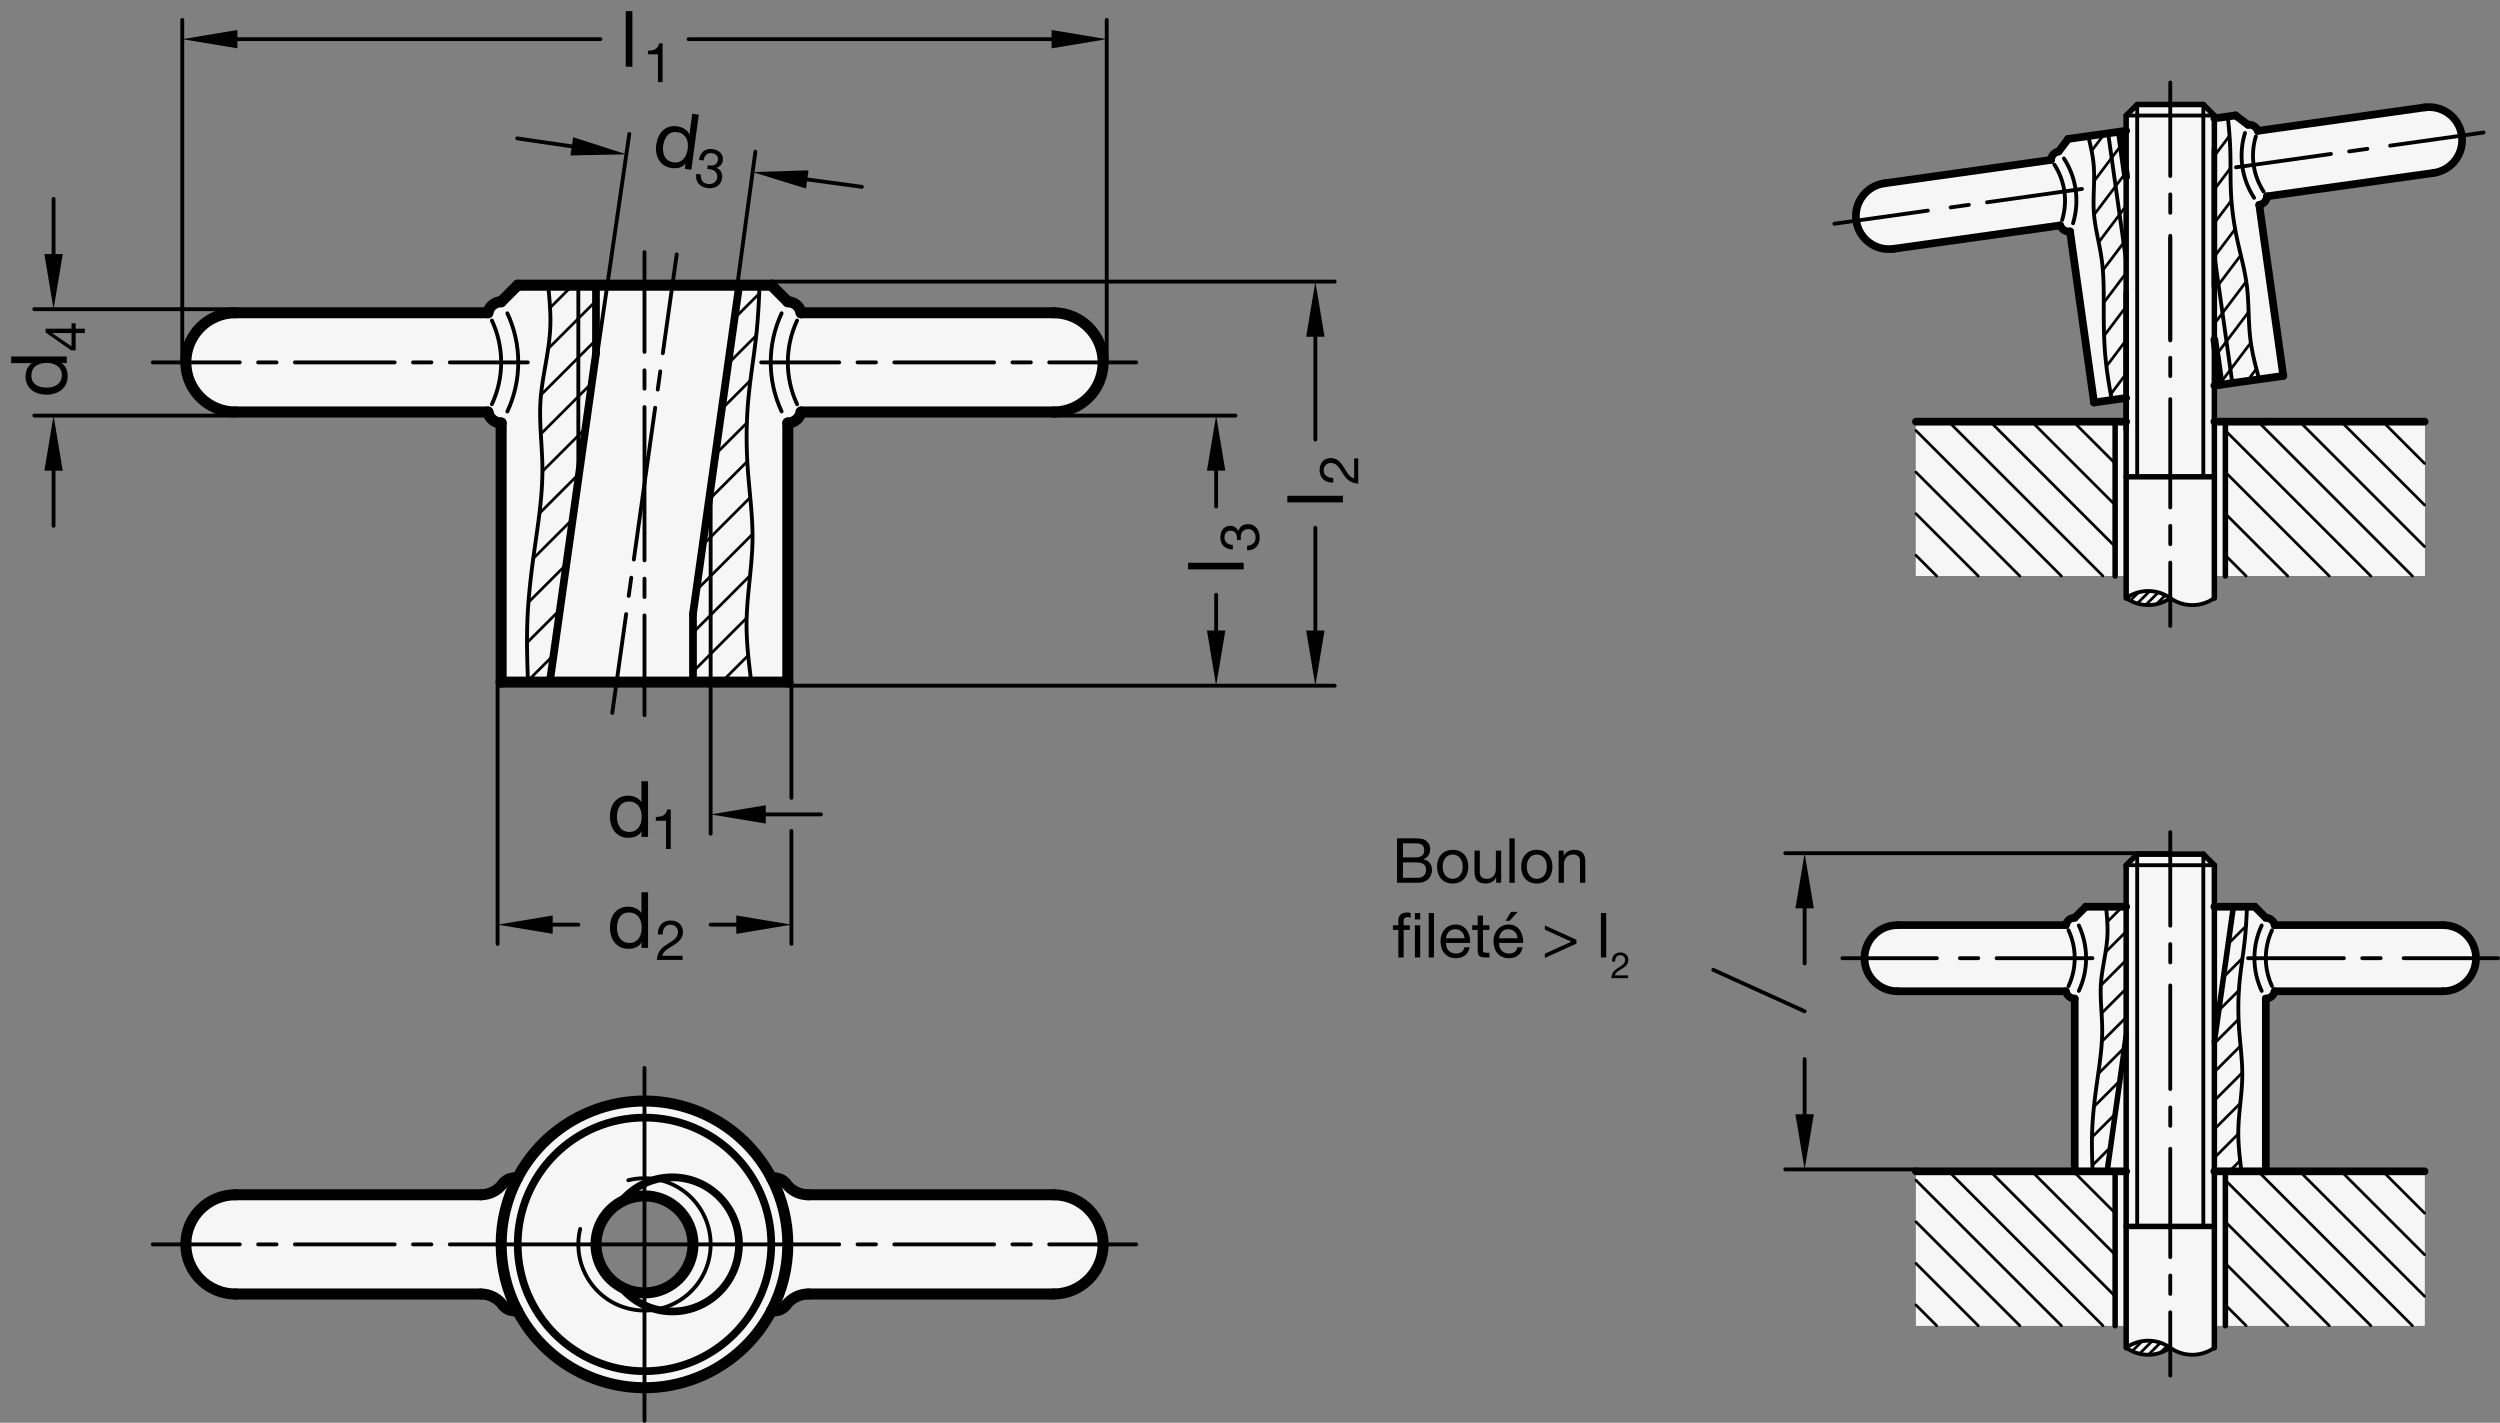 <?xml version="1.0" encoding="utf-8"?>
<!-- Generator: Adobe Illustrator 19.1.0, SVG Export Plug-In . SVG Version: 6.00 Build 0)  -->
<svg version="1.1" xmlns="http://www.w3.org/2000/svg" xmlns:xlink="http://www.w3.org/1999/xlink" x="0px" y="0px"
	 viewBox="0 0 321.386 182.896" enable-background="new 0 0 321.386 182.896" xml:space="preserve">
<rect x="0" y="0" width="321.386" height="182.896" fill="#808080" stroke="none"/>
<g id="MD_x5F_3_x5F_FUELLUNG_x5F_WS">
	<g id="LWPOLYLINE_13_">
		<path fill="#FFFFFF" d="M289.862,116.564l1.417,1.417c0.555,0.008,1.029,0.401,1.139,0.945h21.632
			c2.348,0,4.252,1.904,4.252,4.252s-1.904,4.252-4.252,4.252h-21.632c-0.11,0.544-0.585,0.937-1.139,0.945v22.205h20.409v19.843
			h-27.024v2.835c-1.697,1.206-3.972,1.206-5.669,0c-1.697,1.206-3.972,1.206-5.669,0v-2.835h-27.024V150.58h20.409v-22.205
			c-0.555-0.008-1.029-0.401-1.139-0.945h-21.632c-2.348,0-4.252-1.904-4.252-4.252s1.904-4.252,4.252-4.252h21.632
			c0.11-0.544,0.585-0.937,1.139-0.945l1.417-1.417h5.197v-5.339l1.417-1.417h8.504l1.417,1.417v5.339H289.862z"/>
	</g>
	<g id="LWPOLYLINE_14_">
		<polyline fill="#FFFFFF" points="273.327,20.192 273.327,14.853 274.744,13.435 283.248,13.435 284.665,14.853 284.665,20.192 		
			"/>
	</g>
	<g id="LWPOLYLINE_15_">
		<path fill="#FFFFFF" d="M273.327,51.163l-4.128,0.58l-3.09-21.989c-0.55,0.069-1.075-0.254-1.26-0.777l-21.422,3.011
			c-2.325,0.327-4.476-1.293-4.802-3.619s1.293-4.476,3.619-4.802l21.422-3.011c0.034-0.554,0.448-1.009,0.997-1.094l1.206-1.601
			l7.458-1.048v-1.961l1.417-1.417h8.504l1.417,1.417v0.367l2.724-0.383l1.601,1.206c0.55-0.069,1.075,0.254,1.26,0.777
			l21.422-3.011c2.325-0.327,4.476,1.293,4.802,3.619c0.327,2.325-1.293,4.476-3.619,4.802l-21.422,3.011
			c-0.034,0.554-0.449,1.009-0.997,1.094l3.09,21.989l-8.862,1.245v4.638h27.024V74.05h-27.024v2.835
			c-1.697,1.206-3.972,1.206-5.669,0c-1.697,1.206-3.972,1.206-5.669,0V74.05h-27.024V54.207h27.024V51.163z"/>
	</g>
	<g id="LWPOLYLINE_16_">
		<path fill="#FFFFFF" d="M291.28,54.207h20.409V74.05h-27.024v2.835c-1.697,1.206-3.972,1.206-5.669,0
			c-1.697,1.206-3.972,1.206-5.669,0V74.05h-27.024V54.207h20.409"/>
	</g>
	<g id="LWPOLYLINE_17_">
		<path fill="#FFFFFF" d="M30.269,166.349h31.536c1.124,0,2.181,0.533,2.849,1.436c0.334,0.452,0.863,0.718,1.424,0.718h0.443
			c4.712,9.019,15.844,12.51,24.863,7.798c3.334-1.742,6.056-4.463,7.798-7.798h0.443c0.562,0,1.09-0.266,1.424-0.718
			c0.668-0.903,1.725-1.436,2.849-1.436h31.536c3.522,0,6.378-2.856,6.378-6.378s-2.855-6.378-6.378-6.378h-31.536
			c-1.124,0-2.181-0.533-2.849-1.436c-0.334-0.452-0.863-0.718-1.424-0.718h-0.443l-10.094,8.533c0,3.444-2.792,6.236-6.236,6.236
			s-6.236-2.792-6.236-6.236s2.792-6.236,6.236-6.236s6.236,2.792,6.236,6.236l10.094-8.533c-4.712-9.019-15.844-12.51-24.863-7.798
			c-3.334,1.742-6.056,4.463-7.798,7.798h-0.443c-0.562,0-1.09,0.267-1.424,0.718c-0.668,0.903-1.725,1.436-2.849,1.436H30.269
			c-3.522,0-6.378,2.855-6.378,6.378S26.747,166.349,30.269,166.349z"/>
	</g>
	<g id="LWPOLYLINE_18_">
		<path fill="#FFFFFF" d="M99.151,36.664l2.126,2.126c0.832,0.012,1.543,0.602,1.709,1.417h32.449c3.522,0,6.378,2.856,6.378,6.378
			s-2.855,6.378-6.378,6.378l-32.449,0c-0.165,0.816-0.877,1.406-1.709,1.417v33.307h-36.85V54.38
			c-0.832-0.012-1.544-0.602-1.709-1.417l-32.449,0c-3.522,0-6.378-2.856-6.378-6.378s2.856-6.378,6.378-6.378h32.449
			c0.165-0.816,0.877-1.406,1.709-1.417l2.126-2.126H99.151z"/>
	</g>
</g>
<g id="MD_x5F_3_x5F_FUELLUNG_x5F_GR">
	<g id="LWPOLYLINE">
		<path fill="#F6F6F6" d="M99.151,36.664l2.126,2.126c0.832,0.012,1.543,0.602,1.709,1.417h32.449c3.522,0,6.378,2.856,6.378,6.378
			s-2.855,6.378-6.378,6.378l-32.449,0c-0.165,0.816-0.877,1.406-1.709,1.417v33.307h-36.85V54.38
			c-0.832-0.012-1.544-0.602-1.709-1.417l-32.449,0c-3.522,0-6.378-2.856-6.378-6.378s2.856-6.378,6.378-6.378h32.449
			c0.165-0.816,0.877-1.406,1.709-1.417l2.126-2.126H99.151z"/>
	</g>
	<g id="LWPOLYLINE_3_">
		<path fill="#F6F6F6" d="M30.269,166.349h31.536c1.124,0,2.181,0.533,2.849,1.436c0.334,0.452,0.863,0.718,1.424,0.718h0.443
			c4.712,9.019,15.844,12.51,24.863,7.798c3.334-1.742,6.056-4.463,7.798-7.798h0.443c0.562,0,1.09-0.266,1.424-0.718
			c0.668-0.903,1.725-1.436,2.849-1.436h31.536c3.522,0,6.378-2.856,6.378-6.378s-2.855-6.378-6.378-6.378h-31.536
			c-1.124,0-2.181-0.533-2.849-1.436c-0.334-0.452-0.863-0.718-1.424-0.718h-0.443l-10.094,8.533c0,3.444-2.792,6.236-6.236,6.236
			s-6.236-2.792-6.236-6.236s2.792-6.236,6.236-6.236s6.236,2.792,6.236,6.236l10.094-8.533c-4.712-9.019-15.844-12.51-24.863-7.798
			c-3.334,1.742-6.056,4.463-7.798,7.798h-0.443c-0.562,0-1.09,0.267-1.424,0.718c-0.668,0.903-1.725,1.436-2.849,1.436H30.269
			c-3.522,0-6.378,2.855-6.378,6.378S26.747,166.349,30.269,166.349z"/>
	</g>
	<g id="LWPOLYLINE_4_">
		<path fill="#F6F6F6" d="M291.28,54.207h20.409V74.05h-27.024v2.835c-1.697,1.206-3.972,1.206-5.669,0
			c-1.697,1.206-3.972,1.206-5.669,0V74.05h-27.024V54.207h20.409"/>
	</g>
	<g id="LWPOLYLINE_5_">
		<path fill="#F6F6F6" d="M273.327,51.163l-4.128,0.58l-3.09-21.989c-0.55,0.069-1.075-0.254-1.26-0.777l-21.422,3.011
			c-2.325,0.327-4.476-1.293-4.802-3.619s1.293-4.476,3.619-4.802l21.422-3.011c0.034-0.554,0.448-1.009,0.997-1.094l1.206-1.601
			l7.458-1.048v-1.961l1.417-1.417h8.504l1.417,1.417v0.367l2.724-0.383l1.601,1.206c0.55-0.069,1.075,0.254,1.26,0.777
			l21.422-3.011c2.325-0.327,4.476,1.293,4.802,3.619c0.327,2.325-1.293,4.476-3.619,4.802l-21.422,3.011
			c-0.034,0.554-0.449,1.009-0.997,1.094l3.09,21.989l-8.862,1.245v4.638h27.024V74.05h-27.024v2.835
			c-1.697,1.206-3.972,1.206-5.669,0c-1.697,1.206-3.972,1.206-5.669,0V74.05h-27.024V54.207h27.024V51.163z"/>
	</g>
	<g id="LWPOLYLINE_6_">
		<polyline fill="#F6F6F6" points="273.327,20.192 273.327,14.853 274.744,13.435 283.248,13.435 284.665,14.853 284.665,20.192 		
			"/>
	</g>
	<g id="LWPOLYLINE_9_">
		<path fill="#F6F6F6" d="M289.862,116.564l1.417,1.417c0.555,0.008,1.029,0.401,1.139,0.945h21.632
			c2.348,0,4.252,1.904,4.252,4.252s-1.904,4.252-4.252,4.252h-21.632c-0.11,0.544-0.585,0.937-1.139,0.945v22.205h20.409v19.843
			h-27.024v2.835c-1.697,1.206-3.972,1.206-5.669,0c-1.697,1.206-3.972,1.206-5.669,0v-2.835h-27.024V150.58h20.409v-22.205
			c-0.555-0.008-1.029-0.401-1.139-0.945h-21.632c-2.348,0-4.252-1.904-4.252-4.252s1.904-4.252,4.252-4.252h21.632
			c0.11-0.544,0.585-0.937,1.139-0.945l1.417-1.417h5.197v-5.339l1.417-1.417h8.504l1.417,1.417v5.339H289.862z"/>
	</g>
</g>
<g id="MD_x5F_1_x5F_035">
	<g id="ARC">
		
			<path fill="none" stroke="#000000" stroke-width="0.496" stroke-linecap="round" stroke-linejoin="round" stroke-miterlimit="10" d="
			M100.479,40.276c-1.865,3.999-1.865,8.619,0,12.618"/>
	</g>
	<g id="ARC_1_">
		
			<path fill="none" stroke="#000000" stroke-width="0.496" stroke-linecap="round" stroke-linejoin="round" stroke-miterlimit="10" d="
			M102.469,41.202c-1.588,3.412-1.589,7.352-0.001,10.765"/>
	</g>
	<g id="ARC_8_">
		
			<path fill="none" stroke="#000000" stroke-width="0.496" stroke-linecap="round" stroke-linejoin="round" stroke-miterlimit="10" d="
			M65.225,52.894c1.865-3.999,1.865-8.619,0-12.618"/>
	</g>
	<g id="ARC_9_">
		
			<path fill="none" stroke="#000000" stroke-width="0.496" stroke-linecap="round" stroke-linejoin="round" stroke-miterlimit="10" d="
			M63.236,51.967c1.588-3.413,1.588-7.352-0.001-10.765"/>
	</g>
	<g id="LINE_10_">
		
			<line fill="none" stroke="#000000" stroke-width="0.496" stroke-linecap="round" stroke-linejoin="round" stroke-miterlimit="10" x1="74.348" y1="61.581" x2="74.348" y2="36.664"/>
	</g>
	<g id="LINE_12_">
		
			<line fill="none" stroke="#000000" stroke-width="0.496" stroke-linecap="round" stroke-linejoin="round" stroke-miterlimit="10" x1="91.356" y1="87.687" x2="91.356" y2="62.77"/>
	</g>
	<g id="LWPOLYLINE_1_">
		
			<polyline fill="none" stroke="#000000" stroke-width="0.496" stroke-linecap="round" stroke-linejoin="round" stroke-miterlimit="10" points="
			70.471,36.664 70.584,37.872 70.657,38.74 70.731,39.918 70.759,40.779 70.756,41.736 70.706,42.754 70.58,44.01 70.469,44.822 
			70.303,45.864 70.1,47.045 69.978,47.747 69.85,48.507 69.792,48.871 69.717,49.368 69.639,49.938 69.58,50.428 69.521,51.008 
			69.468,51.756 69.447,52.234 69.434,52.873 69.435,53.455 69.453,54.27 69.477,54.868 69.51,55.546 69.545,56.161 69.584,56.79 
			69.624,57.461 69.667,58.23 69.706,59.136 69.725,59.804 69.73,60.65 69.719,61.312 69.686,62.176 69.638,62.997 69.572,63.841 
			69.471,64.896 69.389,65.635 69.308,66.31 69.228,66.936 69.053,68.223 68.952,68.938 68.834,69.768 68.681,70.843 68.504,72.141 
			68.42,72.783 68.339,73.429 68.26,74.09 68.188,74.731 68.097,75.591 68.007,76.549 67.938,77.378 67.879,78.2 67.838,78.889 
			67.805,79.571 67.767,80.72 67.751,81.859 67.75,82.61 67.753,83.151 67.763,83.835 67.776,84.503 67.79,85.11 67.81,85.816 
			67.824,86.257 67.843,86.843 67.871,87.687 		"/>
	</g>
	<g id="LWPOLYLINE_2_">
		
			<polyline fill="none" stroke="#000000" stroke-width="0.496" stroke-linecap="round" stroke-linejoin="round" stroke-miterlimit="10" points="
			97.647,36.664 97.611,37.493 97.553,38.723 97.479,40.045 97.388,41.331 97.286,42.48 97.173,43.529 97.044,44.586 96.923,45.515 
			96.836,46.162 96.741,46.856 96.667,47.401 96.582,48.036 96.502,48.648 96.414,49.351 96.334,50.033 96.267,50.649 96.21,51.223 
			96.162,51.772 96.116,52.364 96.074,53.015 96.036,53.739 96.006,54.54 95.988,55.353 95.982,56.108 95.985,56.768 95.996,57.458 
			96.019,58.249 96.053,59.037 96.115,60.099 96.173,60.882 96.262,61.937 96.351,62.905 96.43,63.745 96.507,64.587 96.574,65.381 
			96.637,66.218 96.685,66.993 96.713,67.586 96.73,68.096 96.741,68.688 96.739,69.442 96.717,70.241 96.682,70.944 96.64,71.593 
			96.573,72.435 96.505,73.181 96.425,73.994 96.35,74.735 96.273,75.49 96.188,76.375 96.096,77.442 96.043,78.19 96.012,78.744 
			95.979,79.649 95.971,80.495 95.981,81.147 96.008,81.887 96.064,82.837 96.126,83.63 96.194,84.36 96.249,84.894 96.333,85.652 
			96.415,86.352 96.49,86.967 96.58,87.687 		"/>
	</g>
	<g id="LINE_16_">
		
			<line fill="none" stroke="#000000" stroke-width="0.496" stroke-linecap="round" stroke-linejoin="round" stroke-miterlimit="10" x1="82.852" y1="76.75" x2="82.852" y2="74.388"/>
	</g>
	<g id="LINE_17_">
		
			<line fill="none" stroke="#000000" stroke-width="0.496" stroke-linecap="round" stroke-linejoin="round" stroke-miterlimit="10" x1="82.852" y1="72.026" x2="82.852" y2="52.326"/>
	</g>
	<g id="LINE_18_">
		
			<line fill="none" stroke="#000000" stroke-width="0.496" stroke-linecap="round" stroke-linejoin="round" stroke-miterlimit="10" x1="82.852" y1="91.939" x2="82.852" y2="79.112"/>
	</g>
	<g id="LINE_19_">
		
			<line fill="none" stroke="#000000" stroke-width="0.496" stroke-linecap="round" stroke-linejoin="round" stroke-miterlimit="10" x1="82.852" y1="32.412" x2="82.852" y2="45.239"/>
	</g>
	<g id="LINE_20_">
		
			<line fill="none" stroke="#000000" stroke-width="0.496" stroke-linecap="round" stroke-linejoin="round" stroke-miterlimit="10" x1="82.852" y1="47.601" x2="82.852" y2="49.963"/>
	</g>
	<g id="LINE_21_">
		
			<line fill="none" stroke="#000000" stroke-width="0.496" stroke-linecap="round" stroke-linejoin="round" stroke-miterlimit="10" x1="80.824" y1="76.608" x2="81.152" y2="74.269"/>
	</g>
	<g id="LINE_22_">
		
			<line fill="none" stroke="#000000" stroke-width="0.496" stroke-linecap="round" stroke-linejoin="round" stroke-miterlimit="10" x1="81.481" y1="71.93" x2="84.223" y2="52.421"/>
	</g>
	<g id="LINE_23_">
		
			<line fill="none" stroke="#000000" stroke-width="0.496" stroke-linecap="round" stroke-linejoin="round" stroke-miterlimit="10" x1="78.71" y1="91.65" x2="80.495" y2="78.948"/>
	</g>
	<g id="LINE_24_">
		
			<line fill="none" stroke="#000000" stroke-width="0.496" stroke-linecap="round" stroke-linejoin="round" stroke-miterlimit="10" x1="86.994" y1="32.702" x2="85.209" y2="45.404"/>
	</g>
	<g id="LINE_25_">
		
			<line fill="none" stroke="#000000" stroke-width="0.496" stroke-linecap="round" stroke-linejoin="round" stroke-miterlimit="10" x1="84.88" y1="47.743" x2="84.552" y2="50.082"/>
	</g>
	<g id="LINE_26_">
		
			<line fill="none" stroke="#000000" stroke-width="0.496" stroke-linecap="round" stroke-linejoin="round" stroke-miterlimit="10" x1="146.065" y1="46.585" x2="134.881" y2="46.585"/>
	</g>
	<g id="LINE_27_">
		
			<line fill="none" stroke="#000000" stroke-width="0.496" stroke-linecap="round" stroke-linejoin="round" stroke-miterlimit="10" x1="114.968" y1="46.585" x2="127.795" y2="46.585"/>
	</g>
	<g id="LINE_28_">
		
			<line fill="none" stroke="#000000" stroke-width="0.496" stroke-linecap="round" stroke-linejoin="round" stroke-miterlimit="10" x1="130.157" y1="46.585" x2="132.519" y2="46.585"/>
	</g>
	<g id="LINE_29_">
		
			<line fill="none" stroke="#000000" stroke-width="0.496" stroke-linecap="round" stroke-linejoin="round" stroke-miterlimit="10" x1="110.243" y1="46.585" x2="112.606" y2="46.585"/>
	</g>
	<g id="LINE_30_">
		
			<line fill="none" stroke="#000000" stroke-width="0.496" stroke-linecap="round" stroke-linejoin="round" stroke-miterlimit="10" x1="97.855" y1="46.585" x2="107.881" y2="46.585"/>
	</g>
	<g id="LINE_31_">
		
			<line fill="none" stroke="#000000" stroke-width="0.496" stroke-linecap="round" stroke-linejoin="round" stroke-miterlimit="10" x1="19.64" y1="46.585" x2="30.823" y2="46.585"/>
	</g>
	<g id="LINE_32_">
		
			<line fill="none" stroke="#000000" stroke-width="0.496" stroke-linecap="round" stroke-linejoin="round" stroke-miterlimit="10" x1="50.736" y1="46.585" x2="37.909" y2="46.585"/>
	</g>
	<g id="LINE_33_">
		
			<line fill="none" stroke="#000000" stroke-width="0.496" stroke-linecap="round" stroke-linejoin="round" stroke-miterlimit="10" x1="35.547" y1="46.585" x2="33.185" y2="46.585"/>
	</g>
	<g id="LINE_34_">
		
			<line fill="none" stroke="#000000" stroke-width="0.496" stroke-linecap="round" stroke-linejoin="round" stroke-miterlimit="10" x1="55.461" y1="46.585" x2="53.099" y2="46.585"/>
	</g>
	<g id="LINE_35_">
		
			<line fill="none" stroke="#000000" stroke-width="0.496" stroke-linecap="round" stroke-linejoin="round" stroke-miterlimit="10" x1="67.849" y1="46.585" x2="57.823" y2="46.585"/>
	</g>
	<g id="LINE_36_">
		
			<line fill="none" stroke="#000000" stroke-width="0.496" stroke-linecap="round" stroke-linejoin="round" stroke-miterlimit="10" x1="146.065" y1="159.971" x2="134.881" y2="159.971"/>
	</g>
	<g id="LINE_37_">
		
			<line fill="none" stroke="#000000" stroke-width="0.496" stroke-linecap="round" stroke-linejoin="round" stroke-miterlimit="10" x1="114.968" y1="159.971" x2="127.795" y2="159.971"/>
	</g>
	<g id="LINE_38_">
		
			<line fill="none" stroke="#000000" stroke-width="0.496" stroke-linecap="round" stroke-linejoin="round" stroke-miterlimit="10" x1="130.157" y1="159.971" x2="132.519" y2="159.971"/>
	</g>
	<g id="LINE_39_">
		
			<line fill="none" stroke="#000000" stroke-width="0.496" stroke-linecap="round" stroke-linejoin="round" stroke-miterlimit="10" x1="110.243" y1="159.971" x2="112.606" y2="159.971"/>
	</g>
	<g id="LINE_40_">
		
			<line fill="none" stroke="#000000" stroke-width="0.496" stroke-linecap="round" stroke-linejoin="round" stroke-miterlimit="10" x1="82.852" y1="159.971" x2="107.881" y2="159.971"/>
	</g>
	<g id="LINE_41_">
		
			<line fill="none" stroke="#000000" stroke-width="0.496" stroke-linecap="round" stroke-linejoin="round" stroke-miterlimit="10" x1="19.64" y1="159.971" x2="30.823" y2="159.971"/>
	</g>
	<g id="LINE_42_">
		
			<line fill="none" stroke="#000000" stroke-width="0.496" stroke-linecap="round" stroke-linejoin="round" stroke-miterlimit="10" x1="50.736" y1="159.971" x2="37.909" y2="159.971"/>
	</g>
	<g id="LINE_43_">
		
			<line fill="none" stroke="#000000" stroke-width="0.496" stroke-linecap="round" stroke-linejoin="round" stroke-miterlimit="10" x1="35.547" y1="159.971" x2="33.185" y2="159.971"/>
	</g>
	<g id="LINE_44_">
		
			<line fill="none" stroke="#000000" stroke-width="0.496" stroke-linecap="round" stroke-linejoin="round" stroke-miterlimit="10" x1="55.461" y1="159.971" x2="53.099" y2="159.971"/>
	</g>
	<g id="LINE_45_">
		
			<line fill="none" stroke="#000000" stroke-width="0.496" stroke-linecap="round" stroke-linejoin="round" stroke-miterlimit="10" x1="82.852" y1="159.971" x2="57.823" y2="159.971"/>
	</g>
	<g id="ARC_11_">
		
			<path fill="none" stroke="#000000" stroke-width="0.496" stroke-linecap="round" stroke-linejoin="round" stroke-miterlimit="10" d="
			M74.583,157.986c-1.096,4.567,1.717,9.158,6.284,10.254c4.567,1.096,9.158-1.717,10.254-6.284
			c1.096-4.567-1.717-9.158-6.284-10.254c-1.338-0.321-2.734-0.313-4.068,0.024"/>
	</g>
	<g id="LINE_54_">
		
			<line fill="none" stroke="#000000" stroke-width="0.496" stroke-linecap="round" stroke-linejoin="round" stroke-miterlimit="10" x1="82.852" y1="137.294" x2="82.852" y2="159.971"/>
	</g>
	<g id="LINE_55_">
		
			<line fill="none" stroke="#000000" stroke-width="0.496" stroke-linecap="round" stroke-linejoin="round" stroke-miterlimit="10" x1="82.852" y1="182.648" x2="82.852" y2="159.971"/>
	</g>
	<g id="ARC_27_">
		
			<path fill="none" stroke="#000000" stroke-width="0.496" stroke-linecap="round" stroke-linejoin="round" stroke-miterlimit="10" d="
			M288.601,17.098c-0.86,2.813-0.432,5.863,1.171,8.33"/>
	</g>
	<g id="ARC_28_">
		
			<path fill="none" stroke="#000000" stroke-width="0.496" stroke-linecap="round" stroke-linejoin="round" stroke-miterlimit="10" d="
			M290.001,17.525c-0.732,2.4-0.367,5.001,0.998,7.107"/>
	</g>
	<g id="ARC_35_">
		
			<path fill="none" stroke="#000000" stroke-width="0.496" stroke-linecap="round" stroke-linejoin="round" stroke-miterlimit="10" d="
			M266.498,28.7c0.86-2.813,0.432-5.863-1.171-8.33"/>
	</g>
	<g id="ARC_36_">
		
			<path fill="none" stroke="#000000" stroke-width="0.496" stroke-linecap="round" stroke-linejoin="round" stroke-miterlimit="10" d="
			M265.099,28.272c0.732-2.4,0.366-5.001-0.999-7.107"/>
	</g>
	<g id="LINE_93_">
		
			<line fill="none" stroke="#000000" stroke-width="0.496" stroke-linecap="round" stroke-linejoin="round" stroke-miterlimit="10" x1="273.327" y1="36.803" x2="273.327" y2="20.192"/>
	</g>
	<g id="LINE_94_">
		
			<line fill="none" stroke="#000000" stroke-width="0.496" stroke-linecap="round" stroke-linejoin="round" stroke-miterlimit="10" x1="284.665" y1="54.207" x2="284.665" y2="37.596"/>
	</g>
	<g id="LWPOLYLINE_7_">
		
			<polyline fill="none" stroke="#000000" stroke-width="0.496" stroke-linecap="round" stroke-linejoin="round" stroke-miterlimit="10" points="
			268.455,17.498 268.642,18.285 268.77,18.851 268.929,19.622 269.027,20.188 269.114,20.82 269.176,21.497 269.209,22.338 
			269.211,22.884 269.198,23.587 269.173,24.386 269.158,24.86 269.144,25.374 269.14,25.62 269.136,25.955 269.137,26.339 
			269.144,26.668 269.159,27.056 269.193,27.554 269.224,27.872 269.275,28.295 269.329,28.679 269.417,29.216 269.488,29.608 
			269.573,30.053 269.653,30.456 269.737,30.867 269.826,31.306 269.925,31.81 270.036,32.405 270.109,32.844 270.191,33.402 
			270.246,33.84 270.304,34.413 270.348,34.96 270.383,35.523 270.414,36.229 270.429,36.724 270.438,37.177 270.443,37.598 
			270.447,38.464 270.447,38.945 270.446,39.505 270.445,40.228 270.448,41.101 270.452,41.533 270.459,41.967 270.468,42.411 
			270.48,42.841 270.5,43.417 270.529,44.058 270.561,44.612 270.598,45.16 270.635,45.618 270.676,46.071 270.758,46.834 
			270.853,47.587 270.922,48.083 270.974,48.44 271.044,48.891 271.114,49.33 271.18,49.73 271.259,50.194 271.309,50.484 
			271.376,50.869 271.473,51.424 		"/>
	</g>
	<g id="LWPOLYLINE_8_">
		
			<polyline fill="none" stroke="#000000" stroke-width="0.496" stroke-linecap="round" stroke-linejoin="round" stroke-miterlimit="10" points="
			286.396,14.976 286.449,15.527 286.525,16.345 286.599,17.224 286.659,18.082 286.697,18.85 286.72,19.552 286.733,20.263 
			286.739,20.887 286.742,21.322 286.744,21.789 286.746,22.156 286.748,22.583 286.752,22.994 286.759,23.467 286.77,23.925 
			286.783,24.337 286.799,24.722 286.817,25.088 286.842,25.484 286.875,25.917 286.917,26.398 286.972,26.93 287.035,27.468 
			287.101,27.968 287.164,28.403 287.236,28.857 287.324,29.377 287.42,29.894 287.559,30.59 287.67,31.101 287.827,31.789 
			287.976,32.421 288.106,32.968 288.234,33.517 288.353,34.034 288.472,34.581 288.575,35.088 288.648,35.477 288.707,35.813 
			288.769,36.203 288.838,36.7 288.898,37.229 288.94,37.697 288.972,38.129 289.006,38.691 289.031,39.19 289.053,39.735 
			289.072,40.23 289.092,40.736 289.117,41.329 289.156,42.041 289.19,42.54 289.221,42.909 289.283,43.509 289.357,44.068 
			289.424,44.498 289.51,44.984 289.635,45.606 289.75,46.124 289.863,46.599 289.948,46.947 290.074,47.439 290.193,47.894 
			290.3,48.293 290.426,48.76 		"/>
	</g>
	<g id="LINE_99_">
		
			<line fill="none" stroke="#000000" stroke-width="0.496" stroke-linecap="round" stroke-linejoin="round" stroke-miterlimit="10" x1="273.327" y1="14.853" x2="284.665" y2="14.853"/>
	</g>
	<g id="LINE_100_">
		
			<line fill="none" stroke="#000000" stroke-width="0.496" stroke-linecap="round" stroke-linejoin="round" stroke-miterlimit="10" x1="283.248" y1="13.435" x2="283.248" y2="61.294"/>
	</g>
	<g id="LINE_101_">
		
			<line fill="none" stroke="#000000" stroke-width="0.496" stroke-linecap="round" stroke-linejoin="round" stroke-miterlimit="10" x1="274.744" y1="13.435" x2="274.744" y2="61.294"/>
	</g>
	<g id="ARC_37_">
		
			<path fill="none" stroke="#000000" stroke-width="0.496" stroke-linecap="round" stroke-linejoin="round" stroke-miterlimit="10" d="
			M278.996,76.884c1.697,1.206,3.972,1.206,5.669,0"/>
	</g>
	<g id="ARC_38_">
		
			<path fill="none" stroke="#000000" stroke-width="0.496" stroke-linecap="round" stroke-linejoin="round" stroke-miterlimit="10" d="
			M278.996,76.884c-1.697-1.206-3.972-1.206-5.669,0"/>
	</g>
	<g id="ARC_39_">
		
			<path fill="none" stroke="#000000" stroke-width="0.496" stroke-linecap="round" stroke-linejoin="round" stroke-miterlimit="10" d="
			M273.327,76.884c1.697,1.206,3.972,1.206,5.669,0"/>
	</g>
	<g id="LINE_110_">
		
			<line fill="none" stroke="#000000" stroke-width="0.496" stroke-linecap="round" stroke-linejoin="round" stroke-miterlimit="10" x1="278.996" y1="22.629" x2="278.996" y2="10.601"/>
	</g>
	<g id="LINE_111_">
		
			<line fill="none" stroke="#000000" stroke-width="0.496" stroke-linecap="round" stroke-linejoin="round" stroke-miterlimit="10" x1="278.996" y1="27.354" x2="278.996" y2="24.991"/>
	</g>
	<g id="LINE_112_">
		
			<line fill="none" stroke="#000000" stroke-width="0.496" stroke-linecap="round" stroke-linejoin="round" stroke-miterlimit="10" x1="278.996" y1="43.63" x2="278.996" y2="30.312"/>
	</g>
	<g id="LINE_113_">
		
			<line fill="none" stroke="#000000" stroke-width="0.496" stroke-linecap="round" stroke-linejoin="round" stroke-miterlimit="10" x1="278.996" y1="48.354" x2="278.996" y2="45.992"/>
	</g>
	<g id="LINE_114_">
		
			<line fill="none" stroke="#000000" stroke-width="0.496" stroke-linecap="round" stroke-linejoin="round" stroke-miterlimit="10" x1="278.996" y1="65.237" x2="278.996" y2="51.313"/>
	</g>
	<g id="LINE_115_">
		
			<line fill="none" stroke="#000000" stroke-width="0.496" stroke-linecap="round" stroke-linejoin="round" stroke-miterlimit="10" x1="278.996" y1="80.468" x2="278.996" y2="72.324"/>
	</g>
	<g id="LINE_116_">
		
			<line fill="none" stroke="#000000" stroke-width="0.496" stroke-linecap="round" stroke-linejoin="round" stroke-miterlimit="10" x1="278.996" y1="69.962" x2="278.996" y2="67.599"/>
	</g>
	<g id="LINE_117_">
		
			<line fill="none" stroke="#000000" stroke-width="0.496" stroke-linecap="round" stroke-linejoin="round" stroke-miterlimit="10" x1="299.654" y1="19.792" x2="287.454" y2="21.507"/>
	</g>
	<g id="LINE_118_">
		
			<line fill="none" stroke="#000000" stroke-width="0.496" stroke-linecap="round" stroke-linejoin="round" stroke-miterlimit="10" x1="304.333" y1="19.135" x2="301.994" y2="19.464"/>
	</g>
	<g id="LINE_119_">
		
			<line fill="none" stroke="#000000" stroke-width="0.496" stroke-linecap="round" stroke-linejoin="round" stroke-miterlimit="10" x1="319.281" y1="17.034" x2="307.262" y2="18.723"/>
	</g>
	<g id="LINE_120_">
		
			<line fill="none" stroke="#000000" stroke-width="0.496" stroke-linecap="round" stroke-linejoin="round" stroke-miterlimit="10" x1="255.445" y1="26.006" x2="267.645" y2="24.291"/>
	</g>
	<g id="LINE_121_">
		
			<line fill="none" stroke="#000000" stroke-width="0.496" stroke-linecap="round" stroke-linejoin="round" stroke-miterlimit="10" x1="250.766" y1="26.663" x2="253.105" y2="26.334"/>
	</g>
	<g id="LINE_122_">
		
			<line fill="none" stroke="#000000" stroke-width="0.496" stroke-linecap="round" stroke-linejoin="round" stroke-miterlimit="10" x1="235.818" y1="28.764" x2="247.837" y2="27.075"/>
	</g>
	<g id="ARC_40_">
		
			<path fill="none" stroke="#000000" stroke-width="0.496" stroke-linecap="round" stroke-linejoin="round" stroke-miterlimit="10" d="
			M290.747,118.972c-1.243,2.666-1.243,5.746,0,8.412"/>
	</g>
	<g id="ARC_41_">
		
			<path fill="none" stroke="#000000" stroke-width="0.496" stroke-linecap="round" stroke-linejoin="round" stroke-miterlimit="10" d="
			M292.074,119.59c-1.059,2.275-1.059,4.901,0,7.176"/>
	</g>
	<g id="ARC_48_">
		
			<path fill="none" stroke="#000000" stroke-width="0.496" stroke-linecap="round" stroke-linejoin="round" stroke-miterlimit="10" d="
			M267.245,127.384c1.243-2.666,1.243-5.746,0-8.412"/>
	</g>
	<g id="ARC_49_">
		
			<path fill="none" stroke="#000000" stroke-width="0.496" stroke-linecap="round" stroke-linejoin="round" stroke-miterlimit="10" d="
			M265.919,126.766c1.059-2.275,1.059-4.902,0-7.176"/>
	</g>
	<g id="LINE_134_">
		
			<line fill="none" stroke="#000000" stroke-width="0.496" stroke-linecap="round" stroke-linejoin="round" stroke-miterlimit="10" x1="273.327" y1="133.176" x2="273.327" y2="116.564"/>
	</g>
	<g id="LINE_135_">
		
			<line fill="none" stroke="#000000" stroke-width="0.496" stroke-linecap="round" stroke-linejoin="round" stroke-miterlimit="10" x1="284.665" y1="150.58" x2="284.665" y2="133.968"/>
	</g>
	<g id="LWPOLYLINE_10_">
		
			<polyline fill="none" stroke="#000000" stroke-width="0.496" stroke-linecap="round" stroke-linejoin="round" stroke-miterlimit="10" points="
			270.742,116.564 270.818,117.369 270.866,117.948 270.915,118.734 270.934,119.308 270.932,119.946 270.899,120.625 
			270.814,121.462 270.74,122.003 270.63,122.698 270.495,123.485 270.413,123.953 270.328,124.459 270.289,124.702 
			270.239,125.033 270.187,125.414 270.148,125.74 270.109,126.127 270.073,126.625 270.059,126.944 270.051,127.37 
			270.051,127.758 270.063,128.302 270.079,128.7 270.102,129.152 270.125,129.562 270.15,129.982 270.177,130.429 270.206,130.942 
			270.232,131.546 270.244,131.991 270.248,132.555 270.241,132.996 270.219,133.572 270.186,134.119 270.143,134.682 
			270.075,135.386 270.021,135.878 269.967,136.328 269.913,136.746 269.797,137.604 269.73,138.08 269.651,138.634 269.549,139.35 
			269.43,140.215 269.375,140.644 269.321,141.074 269.268,141.515 269.22,141.942 269.159,142.516 269.099,143.155 
			269.053,143.707 269.014,144.255 268.987,144.714 268.965,145.169 268.939,145.935 268.928,146.694 268.928,147.195 
			268.93,147.555 268.936,148.012 268.945,148.457 268.955,148.861 268.968,149.332 268.977,149.626 268.99,150.017 269.009,150.58 
					"/>
	</g>
	<g id="LWPOLYLINE_11_">
		
			<polyline fill="none" stroke="#000000" stroke-width="0.496" stroke-linecap="round" stroke-linejoin="round" stroke-miterlimit="10" points="
			288.859,116.564 288.835,117.117 288.797,117.937 288.747,118.818 288.687,119.676 288.618,120.442 288.543,121.141 
			288.457,121.846 288.377,122.465 288.318,122.896 288.255,123.359 288.206,123.722 288.149,124.146 288.096,124.554 
			288.037,125.022 287.984,125.477 287.939,125.887 287.901,126.27 287.869,126.636 287.839,127.031 287.81,127.465 
			287.785,127.947 287.765,128.481 287.753,129.023 287.749,129.527 287.751,129.967 287.759,130.427 287.774,130.954 
			287.797,131.479 287.838,132.188 287.876,132.709 287.936,133.413 287.996,134.058 288.048,134.618 288.099,135.18 
			288.144,135.709 288.186,136.267 288.218,136.783 288.236,137.179 288.248,137.519 288.255,137.914 288.254,138.416 
			288.239,138.949 288.216,139.418 288.188,139.85 288.143,140.411 288.098,140.909 288.045,141.451 287.995,141.945 
			287.944,142.448 287.886,143.039 287.825,143.75 287.79,144.248 287.769,144.618 287.747,145.221 287.742,145.785 287.749,146.22 
			287.767,146.713 287.804,147.346 287.846,147.875 287.891,148.362 287.927,148.718 287.983,149.223 288.038,149.69 
			288.088,150.099 288.148,150.58 		"/>
	</g>
	<g id="LINE_140_">
		
			<line fill="none" stroke="#000000" stroke-width="0.496" stroke-linecap="round" stroke-linejoin="round" stroke-miterlimit="10" x1="273.327" y1="111.225" x2="284.665" y2="111.225"/>
	</g>
	<g id="LINE_141_">
		
			<line fill="none" stroke="#000000" stroke-width="0.496" stroke-linecap="round" stroke-linejoin="round" stroke-miterlimit="10" x1="283.248" y1="109.808" x2="283.248" y2="157.666"/>
	</g>
	<g id="LINE_142_">
		
			<line fill="none" stroke="#000000" stroke-width="0.496" stroke-linecap="round" stroke-linejoin="round" stroke-miterlimit="10" x1="274.744" y1="109.808" x2="274.744" y2="157.666"/>
	</g>
	<g id="ARC_50_">
		
			<path fill="none" stroke="#000000" stroke-width="0.496" stroke-linecap="round" stroke-linejoin="round" stroke-miterlimit="10" d="
			M278.996,173.257c1.697,1.206,3.972,1.206,5.669,0"/>
	</g>
	<g id="ARC_51_">
		
			<path fill="none" stroke="#000000" stroke-width="0.496" stroke-linecap="round" stroke-linejoin="round" stroke-miterlimit="10" d="
			M278.996,173.257c-1.697-1.206-3.972-1.206-5.669,0"/>
	</g>
	<g id="ARC_52_">
		
			<path fill="none" stroke="#000000" stroke-width="0.496" stroke-linecap="round" stroke-linejoin="round" stroke-miterlimit="10" d="
			M273.327,173.257c1.697,1.206,3.972,1.206,5.669,0"/>
	</g>
	<g id="LINE_151_">
		
			<line fill="none" stroke="#000000" stroke-width="0.496" stroke-linecap="round" stroke-linejoin="round" stroke-miterlimit="10" x1="278.996" y1="119.002" x2="278.996" y2="106.973"/>
	</g>
	<g id="LINE_152_">
		
			<line fill="none" stroke="#000000" stroke-width="0.496" stroke-linecap="round" stroke-linejoin="round" stroke-miterlimit="10" x1="278.996" y1="123.726" x2="278.996" y2="121.364"/>
	</g>
	<g id="LINE_153_">
		
			<line fill="none" stroke="#000000" stroke-width="0.496" stroke-linecap="round" stroke-linejoin="round" stroke-miterlimit="10" x1="278.996" y1="140.003" x2="278.996" y2="126.684"/>
	</g>
	<g id="LINE_154_">
		
			<line fill="none" stroke="#000000" stroke-width="0.496" stroke-linecap="round" stroke-linejoin="round" stroke-miterlimit="10" x1="278.996" y1="144.727" x2="278.996" y2="142.365"/>
	</g>
	<g id="LINE_155_">
		
			<line fill="none" stroke="#000000" stroke-width="0.496" stroke-linecap="round" stroke-linejoin="round" stroke-miterlimit="10" x1="278.996" y1="161.61" x2="278.996" y2="147.685"/>
	</g>
	<g id="LINE_156_">
		
			<line fill="none" stroke="#000000" stroke-width="0.496" stroke-linecap="round" stroke-linejoin="round" stroke-miterlimit="10" x1="278.996" y1="176.841" x2="278.996" y2="168.696"/>
	</g>
	<g id="LINE_157_">
		
			<line fill="none" stroke="#000000" stroke-width="0.496" stroke-linecap="round" stroke-linejoin="round" stroke-miterlimit="10" x1="278.996" y1="166.334" x2="278.996" y2="163.972"/>
	</g>
	<g id="LINE_158_">
		
			<line fill="none" stroke="#000000" stroke-width="0.496" stroke-linecap="round" stroke-linejoin="round" stroke-miterlimit="10" x1="301.318" y1="123.178" x2="288.998" y2="123.178"/>
	</g>
	<g id="LINE_159_">
		
			<line fill="none" stroke="#000000" stroke-width="0.496" stroke-linecap="round" stroke-linejoin="round" stroke-miterlimit="10" x1="306.043" y1="123.178" x2="303.68" y2="123.178"/>
	</g>
	<g id="LINE_160_">
		
			<line fill="none" stroke="#000000" stroke-width="0.496" stroke-linecap="round" stroke-linejoin="round" stroke-miterlimit="10" x1="321.138" y1="123.178" x2="309.001" y2="123.178"/>
	</g>
	<g id="LINE_161_">
		
			<line fill="none" stroke="#000000" stroke-width="0.496" stroke-linecap="round" stroke-linejoin="round" stroke-miterlimit="10" x1="256.674" y1="123.178" x2="268.994" y2="123.178"/>
	</g>
	<g id="LINE_162_">
		
			<line fill="none" stroke="#000000" stroke-width="0.496" stroke-linecap="round" stroke-linejoin="round" stroke-miterlimit="10" x1="251.95" y1="123.178" x2="254.312" y2="123.178"/>
	</g>
	<g id="LINE_163_">
		
			<line fill="none" stroke="#000000" stroke-width="0.496" stroke-linecap="round" stroke-linejoin="round" stroke-miterlimit="10" x1="236.854" y1="123.178" x2="248.991" y2="123.178"/>
	</g>
	<g id="LINE_164_">
		
			<line fill="none" stroke="#000000" stroke-width="0.496" stroke-linecap="round" stroke-linejoin="round" stroke-miterlimit="10" x1="278.996" y1="43.766" x2="278.996" y2="30.633"/>
	</g>
	<g id="LINE_167_">
		
			<line fill="none" stroke="#000000" stroke-width="0.496" stroke-linecap="round" stroke-linejoin="round" stroke-miterlimit="10" x1="273.327" y1="33.588" x2="271.015" y2="17.138"/>
	</g>
	<g id="LINE_169_">
		
			<line fill="none" stroke="#000000" stroke-width="0.496" stroke-linecap="round" stroke-linejoin="round" stroke-miterlimit="10" x1="286.977" y1="49.245" x2="284.665" y2="32.795"/>
	</g>
	<g id="LINE_173_">
		
			<line fill="none" stroke="#000000" stroke-width="0.496" stroke-linecap="round" stroke-linejoin="round" stroke-miterlimit="10" x1="220.249" y1="124.679" x2="231.993" y2="130.006"/>
	</g>
</g>
<g id="MD_x5F_1_x5F_100">
	<g id="LINE">
		
			<line fill="none" stroke="#000000" stroke-width="1.417" stroke-linecap="round" stroke-linejoin="round" stroke-miterlimit="10" x1="99.151" y1="36.664" x2="101.277" y2="38.79"/>
	</g>
	<g id="ARC_2_">
		
			<path fill="none" stroke="#000000" stroke-width="1.417" stroke-linecap="round" stroke-linejoin="round" stroke-miterlimit="10" d="
			M102.986,40.207c-0.165-0.816-0.877-1.406-1.709-1.417"/>
	</g>
	<g id="LINE_1_">
		
			<line fill="none" stroke="#000000" stroke-width="1.417" stroke-linecap="round" stroke-linejoin="round" stroke-miterlimit="10" x1="102.986" y1="40.207" x2="135.435" y2="40.207"/>
	</g>
	<g id="ARC_3_">
		
			<path fill="none" stroke="#000000" stroke-width="1.417" stroke-linecap="round" stroke-linejoin="round" stroke-miterlimit="10" d="
			M135.435,52.963c3.522,0,6.378-2.856,6.378-6.378s-2.855-6.378-6.378-6.378"/>
	</g>
	<g id="LINE_2_">
		
			<line fill="none" stroke="#000000" stroke-width="1.417" stroke-linecap="round" stroke-linejoin="round" stroke-miterlimit="10" x1="135.435" y1="52.963" x2="102.986" y2="52.963"/>
	</g>
	<g id="ARC_4_">
		
			<path fill="none" stroke="#000000" stroke-width="1.417" stroke-linecap="round" stroke-linejoin="round" stroke-miterlimit="10" d="
			M101.277,54.38c0.832-0.012,1.543-0.602,1.709-1.417"/>
	</g>
	<g id="LINE_3_">
		
			<line fill="none" stroke="#000000" stroke-width="1.417" stroke-linecap="round" stroke-linejoin="round" stroke-miterlimit="10" x1="101.277" y1="54.38" x2="101.277" y2="87.687"/>
	</g>
	<g id="LINE_4_">
		
			<line fill="none" stroke="#000000" stroke-width="1.417" stroke-linecap="round" stroke-linejoin="round" stroke-miterlimit="10" x1="101.277" y1="87.687" x2="64.427" y2="87.687"/>
	</g>
	<g id="LINE_5_">
		
			<line fill="none" stroke="#000000" stroke-width="1.417" stroke-linecap="round" stroke-linejoin="round" stroke-miterlimit="10" x1="64.427" y1="87.687" x2="64.427" y2="54.38"/>
	</g>
	<g id="ARC_5_">
		
			<path fill="none" stroke="#000000" stroke-width="1.417" stroke-linecap="round" stroke-linejoin="round" stroke-miterlimit="10" d="
			M62.718,52.963c0.165,0.816,0.877,1.406,1.709,1.417"/>
	</g>
	<g id="LINE_6_">
		
			<line fill="none" stroke="#000000" stroke-width="1.417" stroke-linecap="round" stroke-linejoin="round" stroke-miterlimit="10" x1="62.718" y1="52.963" x2="30.269" y2="52.963"/>
	</g>
	<g id="ARC_6_">
		
			<path fill="none" stroke="#000000" stroke-width="1.417" stroke-linecap="round" stroke-linejoin="round" stroke-miterlimit="10" d="
			M30.269,40.207c-3.522,0-6.378,2.856-6.378,6.378s2.856,6.378,6.378,6.378"/>
	</g>
	<g id="LINE_7_">
		
			<line fill="none" stroke="#000000" stroke-width="1.417" stroke-linecap="round" stroke-linejoin="round" stroke-miterlimit="10" x1="30.269" y1="40.207" x2="62.718" y2="40.207"/>
	</g>
	<g id="ARC_7_">
		
			<path fill="none" stroke="#000000" stroke-width="1.417" stroke-linecap="round" stroke-linejoin="round" stroke-miterlimit="10" d="
			M64.427,38.79c-0.832,0.012-1.544,0.602-1.709,1.417"/>
	</g>
	<g id="LINE_8_">
		
			<line fill="none" stroke="#000000" stroke-width="1.417" stroke-linecap="round" stroke-linejoin="round" stroke-miterlimit="10" x1="64.427" y1="38.79" x2="66.553" y2="36.664"/>
	</g>
	<g id="LINE_9_">
		
			<line fill="none" stroke="#000000" stroke-width="1.417" stroke-linecap="round" stroke-linejoin="round" stroke-miterlimit="10" x1="66.553" y1="36.664" x2="99.151" y2="36.664"/>
	</g>
	<g id="ARC_10_">
		
			<path fill="none" stroke="#000000" stroke-width="1.417" stroke-linecap="round" stroke-linejoin="round" stroke-miterlimit="10" d="
			M99.182,168.504c2.793-5.346,2.793-11.72,0-17.065"/>
	</g>
	<g id="ARC_12_">
		
			<path fill="none" stroke="#000000" stroke-width="1.417" stroke-linecap="round" stroke-linejoin="round" stroke-miterlimit="10" d="
			M66.522,151.438c-2.793,5.346-2.793,11.72,0,17.065"/>
	</g>
	<g id="LINE_46_">
		
			<line fill="none" stroke="#000000" stroke-width="1.417" stroke-linecap="round" stroke-linejoin="round" stroke-miterlimit="10" x1="30.269" y1="166.349" x2="61.805" y2="166.349"/>
	</g>
	<g id="ARC_13_">
		
			<path fill="none" stroke="#000000" stroke-width="1.417" stroke-linecap="round" stroke-linejoin="round" stroke-miterlimit="10" d="
			M64.654,167.785c-0.668-0.903-1.725-1.436-2.849-1.436"/>
	</g>
	<g id="ARC_14_">
		
			<path fill="none" stroke="#000000" stroke-width="1.417" stroke-linecap="round" stroke-linejoin="round" stroke-miterlimit="10" d="
			M64.654,167.785c0.334,0.452,0.863,0.718,1.424,0.718"/>
	</g>
	<g id="LINE_47_">
		
			<line fill="none" stroke="#000000" stroke-width="1.417" stroke-linecap="round" stroke-linejoin="round" stroke-miterlimit="10" x1="66.079" y1="168.504" x2="66.522" y2="168.504"/>
	</g>
	<g id="ARC_15_">
		
			<path fill="none" stroke="#000000" stroke-width="1.417" stroke-linecap="round" stroke-linejoin="round" stroke-miterlimit="10" d="
			M66.522,168.504c4.712,9.019,15.844,12.51,24.863,7.798c3.334-1.742,6.056-4.463,7.798-7.798"/>
	</g>
	<g id="LINE_48_">
		
			<line fill="none" stroke="#000000" stroke-width="1.417" stroke-linecap="round" stroke-linejoin="round" stroke-miterlimit="10" x1="99.182" y1="168.504" x2="99.625" y2="168.504"/>
	</g>
	<g id="ARC_16_">
		
			<path fill="none" stroke="#000000" stroke-width="1.417" stroke-linecap="round" stroke-linejoin="round" stroke-miterlimit="10" d="
			M99.625,168.504c0.562,0,1.09-0.266,1.424-0.718"/>
	</g>
	<g id="ARC_17_">
		
			<path fill="none" stroke="#000000" stroke-width="1.417" stroke-linecap="round" stroke-linejoin="round" stroke-miterlimit="10" d="
			M103.899,166.349c-1.124,0-2.181,0.533-2.849,1.436"/>
	</g>
	<g id="LINE_49_">
		
			<line fill="none" stroke="#000000" stroke-width="1.417" stroke-linecap="round" stroke-linejoin="round" stroke-miterlimit="10" x1="103.899" y1="166.349" x2="135.435" y2="166.349"/>
	</g>
	<g id="ARC_18_">
		
			<path fill="none" stroke="#000000" stroke-width="1.417" stroke-linecap="round" stroke-linejoin="round" stroke-miterlimit="10" d="
			M135.435,166.349c3.522,0,6.378-2.856,6.378-6.378s-2.855-6.378-6.378-6.378"/>
	</g>
	<g id="LINE_50_">
		
			<line fill="none" stroke="#000000" stroke-width="1.417" stroke-linecap="round" stroke-linejoin="round" stroke-miterlimit="10" x1="135.435" y1="153.593" x2="103.899" y2="153.593"/>
	</g>
	<g id="ARC_19_">
		
			<path fill="none" stroke="#000000" stroke-width="1.417" stroke-linecap="round" stroke-linejoin="round" stroke-miterlimit="10" d="
			M101.05,152.157c0.668,0.903,1.725,1.436,2.849,1.436"/>
	</g>
	<g id="ARC_20_">
		
			<path fill="none" stroke="#000000" stroke-width="1.417" stroke-linecap="round" stroke-linejoin="round" stroke-miterlimit="10" d="
			M101.05,152.157c-0.334-0.452-0.863-0.718-1.424-0.718"/>
	</g>
	<g id="LINE_51_">
		
			<line fill="none" stroke="#000000" stroke-width="1.417" stroke-linecap="round" stroke-linejoin="round" stroke-miterlimit="10" x1="99.625" y1="151.438" x2="99.182" y2="151.438"/>
	</g>
	<g id="ARC_21_">
		
			<path fill="none" stroke="#000000" stroke-width="1.417" stroke-linecap="round" stroke-linejoin="round" stroke-miterlimit="10" d="
			M76.616,159.971c0,3.444,2.792,6.236,6.236,6.236s6.236-2.792,6.236-6.236"/>
	</g>
	<g id="ARC_22_">
		
			<path fill="none" stroke="#000000" stroke-width="1.417" stroke-linecap="round" stroke-linejoin="round" stroke-miterlimit="10" d="
			M89.088,159.971c0-3.444-2.792-6.236-6.236-6.236s-6.236,2.792-6.236,6.236"/>
	</g>
	<g id="ARC_23_">
		
			<path fill="none" stroke="#000000" stroke-width="1.417" stroke-linecap="round" stroke-linejoin="round" stroke-miterlimit="10" d="
			M99.182,151.438c-4.712-9.019-15.844-12.51-24.863-7.798c-3.334,1.742-6.056,4.463-7.798,7.798"/>
	</g>
	<g id="LINE_52_">
		
			<line fill="none" stroke="#000000" stroke-width="1.417" stroke-linecap="round" stroke-linejoin="round" stroke-miterlimit="10" x1="66.522" y1="151.438" x2="66.079" y2="151.438"/>
	</g>
	<g id="ARC_24_">
		
			<path fill="none" stroke="#000000" stroke-width="1.417" stroke-linecap="round" stroke-linejoin="round" stroke-miterlimit="10" d="
			M66.079,151.438c-0.562,0-1.09,0.267-1.424,0.718"/>
	</g>
	<g id="ARC_25_">
		
			<path fill="none" stroke="#000000" stroke-width="1.417" stroke-linecap="round" stroke-linejoin="round" stroke-miterlimit="10" d="
			M61.805,153.593c1.124,0,2.181-0.533,2.849-1.436"/>
	</g>
	<g id="LINE_53_">
		
			<line fill="none" stroke="#000000" stroke-width="1.417" stroke-linecap="round" stroke-linejoin="round" stroke-miterlimit="10" x1="61.805" y1="153.593" x2="30.269" y2="153.593"/>
	</g>
	<g id="ARC_26_">
		
			<path fill="none" stroke="#000000" stroke-width="1.417" stroke-linecap="round" stroke-linejoin="round" stroke-miterlimit="10" d="
			M30.269,153.593c-3.522,0-6.378,2.855-6.378,6.378s2.856,6.378,6.378,6.378"/>
	</g>
</g>
<g id="MD_x5F_2_x5F_SCHRAFFUR">
	<g id="HATCH">
		<polygon fill-rule="evenodd" clip-rule="evenodd" fill="none" points="96.188,76.375 96.273,75.49 96.35,74.735 96.425,73.994 
			96.505,73.181 96.573,72.435 96.64,71.593 96.682,70.944 96.717,70.241 96.739,69.442 96.741,68.688 96.73,68.096 96.713,67.586 
			96.685,66.993 96.637,66.218 96.574,65.381 96.507,64.587 96.43,63.745 96.351,62.905 96.262,61.937 96.173,60.882 96.115,60.099 
			96.053,59.037 96.019,58.249 95.996,57.458 95.985,56.768 95.982,56.108 95.988,55.353 96.006,54.54 96.036,53.739 96.074,53.015 
			96.116,52.364 96.162,51.772 96.21,51.223 96.267,50.649 96.334,50.033 96.414,49.351 96.502,48.648 96.582,48.036 96.667,47.401 
			96.741,46.856 96.836,46.162 96.923,45.515 97.044,44.586 97.173,43.529 97.286,42.48 97.388,41.331 97.479,40.045 97.553,38.723 
			97.611,37.493 97.647,36.664 95.025,36.664 89.088,78.906 89.088,87.687 96.58,87.687 96.49,86.967 96.415,86.352 96.333,85.652 
			96.249,84.894 96.194,84.36 96.126,83.63 96.064,82.837 96.008,81.887 95.981,81.147 95.971,80.495 95.979,79.649 96.012,78.744 
			96.043,78.19 96.096,77.442 		"/>
		
			<path fill="none" stroke="#000000" stroke-width="0.354" stroke-linecap="round" stroke-linejoin="round" stroke-miterlimit="10" d="
			M94.428,40.914l3.171-3.171 M93.608,46.745l3.607-3.607 M92.789,52.575l3.682-3.682 M91.969,58.405l4.043-4.043 M91.15,64.236
			l4.919-4.919 M90.331,70.066l6.118-6.118 M89.511,75.897l7.229-7.229 M89.088,81.331l7.337-7.337 M89.088,86.342l6.898-6.898
			 M92.753,87.687l3.431-3.431"/>
	</g>
	<g id="HATCH_1_">
		<polygon fill-rule="evenodd" clip-rule="evenodd" fill="none" points="76.616,45.445 76.616,36.664 70.471,36.664 70.584,37.872 
			70.657,38.74 70.731,39.918 70.759,40.779 70.756,41.736 70.706,42.754 70.58,44.01 70.469,44.822 70.303,45.864 70.1,47.045 
			69.978,47.747 69.85,48.507 69.792,48.871 69.717,49.368 69.639,49.938 69.58,50.428 69.521,51.008 69.468,51.756 69.447,52.234 
			69.434,52.873 69.435,53.455 69.453,54.27 69.477,54.868 69.51,55.546 69.545,56.161 69.584,56.79 69.624,57.461 69.667,58.23 
			69.706,59.136 69.725,59.804 69.73,60.65 69.719,61.312 69.686,62.176 69.638,62.997 69.572,63.841 69.471,64.896 69.389,65.635 
			69.308,66.31 69.228,66.936 69.053,68.223 68.952,68.938 68.834,69.768 68.681,70.843 68.504,72.141 68.42,72.783 68.339,73.429 
			68.26,74.09 68.188,74.731 68.097,75.591 68.007,76.549 67.938,77.378 67.879,78.2 67.838,78.889 67.805,79.571 67.767,80.72 
			67.751,81.859 67.75,82.61 67.753,83.151 67.763,83.835 67.776,84.503 67.79,85.11 67.81,85.816 67.824,86.257 67.843,86.843 
			67.871,87.687 70.679,87.687 		"/>
		
			<path fill="none" stroke="#000000" stroke-width="0.354" stroke-linecap="round" stroke-linejoin="round" stroke-miterlimit="10" d="
			M70.709,39.578l2.914-2.914 M70.467,44.831l6.149-6.149 M69.546,50.763l7.07-7.07 M69.525,55.795l6.558-6.558 M69.729,60.602
			l5.534-5.534 M69.346,65.996l5.099-5.099 M68.55,71.803l5.075-5.075 M67.934,77.43l4.871-4.871 M67.75,82.625l4.236-4.236
			 M67.866,87.52l3.301-3.301"/>
	</g>
	<g id="HATCH_2_">
		<rect x="246.303" y="54.207" fill-rule="evenodd" clip-rule="evenodd" fill="none" width="25.606" height="19.843"/>
		
			<path fill="none" stroke="#000000" stroke-width="0.354" stroke-linecap="round" stroke-linejoin="round" stroke-miterlimit="10" d="
			M248.967,74.05l-2.664-2.664 M254.312,74.05l-8.009-8.009 M259.657,74.05l-13.354-13.354 M265.002,74.05l-18.699-18.699
			 M270.347,74.05l-19.843-19.843 M271.909,70.267l-16.06-16.06 M271.909,64.922l-10.715-10.715 M271.909,59.577l-5.37-5.37
			 M271.909,54.232l-0.024-0.024"/>
	</g>
	<g id="HATCH_3_">
		<path fill-rule="evenodd" clip-rule="evenodd" fill="none" d="M273.327,76.884h5.669H273.327z"/>
		
			<path fill="none" stroke="#000000" stroke-width="0.354" stroke-linecap="round" stroke-linejoin="round" stroke-miterlimit="10" d="
			M273.898,77.17l0.992-0.992 M274.768,77.572l1.565-1.565 M275.87,77.743l1.565-1.565 M277.27,77.616l1.063-1.063"/>
	</g>
	<g id="HATCH_4_">
		<rect x="286.083" y="54.207" fill-rule="evenodd" clip-rule="evenodd" fill="none" width="25.606" height="19.843"/>
		
			<path fill="none" stroke="#000000" stroke-width="0.354" stroke-linecap="round" stroke-linejoin="round" stroke-miterlimit="10" d="
			M288.747,74.05l-2.664-2.664 M294.092,74.05l-8.009-8.009 M299.437,74.05l-13.354-13.354 M304.782,74.05l-18.699-18.699
			 M310.127,74.05l-19.843-19.843 M311.689,70.267l-16.06-16.06 M311.689,64.922l-10.715-10.715 M311.689,59.577l-5.37-5.37
			 M311.689,54.232l-0.024-0.024"/>
	</g>
	<g id="HATCH_5_">
		<polygon fill-rule="evenodd" clip-rule="evenodd" fill="none" points="288.838,36.7 288.769,36.203 288.707,35.813 
			288.648,35.477 288.575,35.088 288.472,34.581 288.353,34.034 288.234,33.517 288.106,32.968 287.976,32.421 287.827,31.789 
			287.67,31.101 287.559,30.59 287.42,29.894 287.324,29.377 287.236,28.857 287.164,28.403 287.101,27.968 287.035,27.468 
			286.972,26.93 286.917,26.398 286.875,25.917 286.842,25.484 286.817,25.088 286.799,24.722 286.783,24.337 286.77,23.925 
			286.759,23.467 286.752,22.994 286.748,22.583 286.746,22.156 286.744,21.789 286.742,21.322 286.739,20.887 286.733,20.263 
			286.72,19.552 286.697,18.85 286.659,18.082 286.599,17.224 286.525,16.345 286.449,15.527 286.396,14.976 284.665,15.22 
			284.665,43.658 285.48,49.455 290.426,48.76 290.3,48.293 290.193,47.894 290.074,47.439 289.948,46.947 289.863,46.599 
			289.75,46.124 289.635,45.606 289.51,44.984 289.424,44.498 289.357,44.068 289.283,43.509 289.221,42.909 289.19,42.54 
			289.156,42.041 289.117,41.329 289.092,40.736 289.072,40.23 289.053,39.735 289.031,39.19 289.006,38.691 288.972,38.129 
			288.94,37.697 288.898,37.229 288.838,36.7 		"/>
		
			<path fill="none" stroke="#000000" stroke-width="0.354" stroke-linecap="round" stroke-linejoin="round" stroke-miterlimit="10" d="
			M284.665,15.726l0.427-0.566 M284.665,20.044l1.95-2.587 M284.665,24.361l2.078-2.757 M284.665,28.679l2.198-2.917
			 M284.665,32.997l2.672-3.546 M284.665,37.314l3.401-4.513 M284.665,41.632l4.102-5.443 M284.937,45.589l4.131-5.482
			 M285.448,49.228l3.905-5.183 M288.892,48.976l1.176-1.56"/>
	</g>
	<g id="HATCH_6_">
		<polygon fill-rule="evenodd" clip-rule="evenodd" fill="none" points="268.455,17.498 268.642,18.285 268.77,18.851 
			268.929,19.622 269.027,20.188 269.114,20.82 269.176,21.497 269.209,22.338 269.211,22.884 269.198,23.587 269.173,24.386 
			269.158,24.86 269.144,25.374 269.14,25.62 269.136,25.955 269.137,26.339 269.144,26.668 269.159,27.056 269.193,27.554 
			269.224,27.872 269.275,28.295 269.329,28.679 269.417,29.216 269.488,29.608 269.573,30.053 269.653,30.456 269.737,30.867 
			269.826,31.306 269.925,31.81 270.036,32.405 270.109,32.844 270.191,33.402 270.246,33.84 270.304,34.413 270.348,34.96 
			270.383,35.523 270.414,36.229 270.429,36.724 270.438,37.177 270.443,37.598 270.447,38.464 270.447,38.945 270.446,39.505 
			270.445,40.228 270.448,41.101 270.452,41.533 270.459,41.967 270.468,42.411 270.48,42.841 270.5,43.417 270.529,44.058 
			270.561,44.612 270.598,45.16 270.635,45.618 270.676,46.071 270.758,46.834 270.853,47.587 270.922,48.083 270.974,48.44 
			271.044,48.891 271.114,49.33 271.18,49.73 271.259,50.194 271.309,50.484 271.376,50.869 271.473,51.424 273.327,51.163 
			273.327,22.725 272.512,16.928 268.455,17.498 		"/>
		
			<path fill="none" stroke="#000000" stroke-width="0.354" stroke-linecap="round" stroke-linejoin="round" stroke-miterlimit="10" d="
			M268.883,19.4l1.653-2.194 M269.203,23.292l3.542-4.701 M269.199,27.615l4.058-5.385 M269.793,31.145l3.534-4.69 M270.331,34.748
			l2.995-3.975 M270.447,38.912l2.88-3.821 M270.491,43.171l2.835-3.763 M270.79,47.092l2.537-3.366 M271.342,50.677l1.984-2.633"/>
	</g>
	<g id="HATCH_7_">
		<rect x="246.303" y="150.58" fill-rule="evenodd" clip-rule="evenodd" fill="none" width="25.606" height="19.843"/>
		
			<path fill="none" stroke="#000000" stroke-width="0.354" stroke-linecap="round" stroke-linejoin="round" stroke-miterlimit="10" d="
			M248.967,170.422l-2.664-2.664 M254.312,170.422l-8.009-8.009 M259.657,170.422l-13.354-13.354 M265.002,170.422l-18.699-18.699
			 M270.347,170.422l-19.843-19.843 M271.909,166.64l-16.06-16.06 M271.909,161.294l-10.715-10.715 M271.909,155.949l-5.37-5.37
			 M271.909,150.604l-0.024-0.024"/>
	</g>
	<g id="HATCH_8_">
		<path fill-rule="evenodd" clip-rule="evenodd" fill="none" d="M278.996,173.257h-5.669H278.996z"/>
		
			<path fill="none" stroke="#000000" stroke-width="0.354" stroke-linecap="round" stroke-linejoin="round" stroke-miterlimit="10" d="
			M274.138,173.662l1.178-1.178 M275.08,173.993l1.565-1.565 M276.188,174.157l1.536-1.536 M277.727,173.891l0.845-0.845"/>
	</g>
	<g id="HATCH_9_">
		<rect x="286.083" y="150.58" fill-rule="evenodd" clip-rule="evenodd" fill="none" width="25.606" height="19.843"/>
		
			<path fill="none" stroke="#000000" stroke-width="0.354" stroke-linecap="round" stroke-linejoin="round" stroke-miterlimit="10" d="
			M288.747,170.422l-2.664-2.664 M294.092,170.422l-8.009-8.009 M299.437,170.422l-13.354-13.354 M304.782,170.422l-18.699-18.699
			 M310.127,170.422l-19.843-19.843 M311.689,166.64l-16.06-16.06 M311.689,161.294l-10.715-10.715 M311.689,155.949l-5.37-5.37
			 M311.689,150.604l-0.024-0.024"/>
	</g>
	<g id="HATCH_10_">
		<polygon fill-rule="evenodd" clip-rule="evenodd" fill="none" points="288.254,138.416 288.255,137.914 288.248,137.519 
			288.236,137.179 288.218,136.783 288.186,136.267 288.144,135.709 288.099,135.18 288.048,134.618 287.996,134.058 
			287.936,133.413 287.876,132.709 287.838,132.188 287.797,131.479 287.774,130.954 287.759,130.427 287.751,129.967 
			287.749,129.527 287.753,129.023 287.765,128.481 287.785,127.947 287.81,127.465 287.839,127.031 287.869,126.636 
			287.901,126.27 287.939,125.887 287.984,125.477 288.037,125.022 288.096,124.554 288.149,124.146 288.206,123.722 
			288.255,123.359 288.318,122.896 288.377,122.465 288.457,121.846 288.543,121.141 288.618,120.442 288.687,119.676 
			288.747,118.818 288.797,117.937 288.835,117.117 288.859,116.564 287.111,116.564 284.665,133.968 284.665,150.58 
			288.148,150.58 288.088,150.099 288.038,149.69 287.983,149.223 287.927,148.718 287.891,148.362 287.846,147.875 
			287.804,147.346 287.767,146.713 287.749,146.22 287.742,145.785 287.747,145.221 287.769,144.618 287.79,144.248 287.825,143.75 
			287.886,143.039 287.944,142.448 287.995,141.945 288.045,141.451 288.098,140.909 288.143,140.411 288.188,139.85 
			288.216,139.418 288.239,138.949 288.254,138.416 		"/>
		
			<path fill="none" stroke="#000000" stroke-width="0.354" stroke-linecap="round" stroke-linejoin="round" stroke-miterlimit="10" d="
			M287.041,117.066l0.501-0.501 M286.44,121.341l2.291-2.291 M285.839,125.617l2.441-2.441 M285.238,129.892l2.582-2.582
			 M284.665,134.14l3.112-3.112 M284.665,137.815l3.367-3.367 M284.665,141.489l3.589-3.589 M284.665,145.164l3.342-3.342
			 M284.665,148.839l3.077-3.077 M286.599,150.58l1.381-1.381"/>
	</g>
	<g id="HATCH_11_">
		<polygon fill-rule="evenodd" clip-rule="evenodd" fill="none" points="270.742,116.564 270.818,117.369 270.866,117.948 
			270.915,118.734 270.934,119.308 270.932,119.946 270.899,120.625 270.814,121.462 270.74,122.003 270.63,122.698 
			270.495,123.485 270.413,123.953 270.328,124.459 270.289,124.702 270.239,125.033 270.187,125.414 270.148,125.74 
			270.109,126.127 270.073,126.625 270.059,126.944 270.051,127.37 270.051,127.758 270.063,128.302 270.079,128.7 270.102,129.152 
			270.125,129.562 270.15,129.982 270.177,130.429 270.206,130.942 270.232,131.546 270.244,131.991 270.248,132.555 
			270.241,132.996 270.219,133.572 270.186,134.119 270.143,134.682 270.075,135.386 270.021,135.878 269.967,136.328 
			269.913,136.746 269.797,137.604 269.73,138.08 269.651,138.634 269.549,139.35 269.43,140.215 269.375,140.644 269.321,141.074 
			269.268,141.515 269.22,141.942 269.159,142.516 269.099,143.155 269.053,143.707 269.014,144.255 268.987,144.714 
			268.965,145.169 268.939,145.935 268.928,146.694 268.928,147.195 268.93,147.555 268.936,148.012 268.945,148.457 
			268.955,148.861 268.968,149.332 268.977,149.626 268.99,150.017 269.009,150.58 270.881,150.58 273.327,133.176 273.327,116.564 
			270.742,116.564 		"/>
		
			<path fill="none" stroke="#000000" stroke-width="0.354" stroke-linecap="round" stroke-linejoin="round" stroke-miterlimit="10" d="
			M270.901,118.507l1.943-1.943 M270.677,122.406l2.65-2.65 M270.07,126.687l3.256-3.256 M270.167,130.264l3.159-3.159
			 M270.199,133.907l3.128-3.128 M269.734,138.047l3.383-3.383 M269.185,142.271l3.331-3.331 M268.936,146.195l2.98-2.98
			 M268.983,149.822l2.331-2.331"/>
	</g>
</g>
<g id="MD_x5F_1_x5F_070">
	<g id="LINE_11_">
		
			<line fill="none" stroke="#000000" stroke-width="0.992" stroke-linecap="round" stroke-linejoin="round" stroke-miterlimit="10" x1="76.616" y1="45.445" x2="76.616" y2="36.664"/>
	</g>
	<g id="LINE_13_">
		
			<line fill="none" stroke="#000000" stroke-width="0.992" stroke-linecap="round" stroke-linejoin="round" stroke-miterlimit="10" x1="89.088" y1="87.687" x2="89.088" y2="78.906"/>
	</g>
	<g id="LINE_14_">
		
			<line fill="none" stroke="#000000" stroke-width="0.992" stroke-linecap="round" stroke-linejoin="round" stroke-miterlimit="10" x1="76.616" y1="45.445" x2="70.679" y2="87.687"/>
	</g>
	<g id="LINE_15_">
		
			<line fill="none" stroke="#000000" stroke-width="0.992" stroke-linecap="round" stroke-linejoin="round" stroke-miterlimit="10" x1="89.088" y1="78.906" x2="95.025" y2="36.664"/>
	</g>
	<g id="CIRCLE">
		
			<path fill="none" stroke="#000000" stroke-width="0.992" stroke-linecap="round" stroke-linejoin="round" stroke-miterlimit="10" d="
			M66.553,159.971c0-9.002,7.297-16.299,16.299-16.299s16.299,7.297,16.299,16.299c0,9.002-7.297,16.299-16.299,16.299
			S66.553,168.973,66.553,159.971L66.553,159.971z"/>
	</g>
	<g id="ELLIPSE">
		
			<path fill="none" stroke="#000000" stroke-width="0.992" stroke-linecap="round" stroke-linejoin="round" stroke-miterlimit="10" d="
			M79.784,165.4c2.979,3.698,8.373,4.266,12.048,1.267c3.675-2.999,4.238-8.428,1.259-12.126c-2.979-3.698-8.373-4.266-12.048-1.267
			c-0.462,0.377-0.884,0.802-1.259,1.267"/>
	</g>
	<g id="LINE_82_">
		
			<line fill="none" stroke="#000000" stroke-width="0.992" stroke-linecap="round" stroke-linejoin="round" stroke-miterlimit="10" x1="287.389" y1="14.837" x2="288.99" y2="16.043"/>
	</g>
	<g id="ARC_29_">
		
			<path fill="none" stroke="#000000" stroke-width="0.992" stroke-linecap="round" stroke-linejoin="round" stroke-miterlimit="10" d="
			M290.25,16.82c-0.185-0.523-0.709-0.847-1.26-0.777"/>
	</g>
	<g id="LINE_83_">
		
			<line fill="none" stroke="#000000" stroke-width="0.992" stroke-linecap="round" stroke-linejoin="round" stroke-miterlimit="10" x1="290.25" y1="16.82" x2="311.672" y2="13.81"/>
	</g>
	<g id="ARC_30_">
		
			<path fill="none" stroke="#000000" stroke-width="0.992" stroke-linecap="round" stroke-linejoin="round" stroke-miterlimit="10" d="
			M312.855,22.231c2.325-0.327,3.946-2.477,3.619-4.802c-0.327-2.325-2.477-3.946-4.802-3.619"/>
	</g>
	<g id="LINE_84_">
		
			<line fill="none" stroke="#000000" stroke-width="0.992" stroke-linecap="round" stroke-linejoin="round" stroke-miterlimit="10" x1="312.855" y1="22.231" x2="291.433" y2="25.241"/>
	</g>
	<g id="ARC_31_">
		
			<path fill="none" stroke="#000000" stroke-width="0.992" stroke-linecap="round" stroke-linejoin="round" stroke-miterlimit="10" d="
			M290.437,26.336c0.548-0.085,0.963-0.54,0.997-1.094"/>
	</g>
	<g id="LINE_85_">
		
			<line fill="none" stroke="#000000" stroke-width="0.992" stroke-linecap="round" stroke-linejoin="round" stroke-miterlimit="10" x1="290.437" y1="26.336" x2="293.527" y2="48.324"/>
	</g>
	<g id="LINE_86_">
		
			<line fill="none" stroke="#000000" stroke-width="0.992" stroke-linecap="round" stroke-linejoin="round" stroke-miterlimit="10" x1="291.28" y1="54.207" x2="284.665" y2="54.207"/>
	</g>
	<g id="LINE_87_">
		
			<line fill="none" stroke="#000000" stroke-width="0.992" stroke-linecap="round" stroke-linejoin="round" stroke-miterlimit="10" x1="269.199" y1="51.743" x2="266.109" y2="29.755"/>
	</g>
	<g id="ARC_32_">
		
			<path fill="none" stroke="#000000" stroke-width="0.992" stroke-linecap="round" stroke-linejoin="round" stroke-miterlimit="10" d="
			M264.849,28.978c0.185,0.523,0.709,0.847,1.26,0.777"/>
	</g>
	<g id="LINE_88_">
		
			<line fill="none" stroke="#000000" stroke-width="0.992" stroke-linecap="round" stroke-linejoin="round" stroke-miterlimit="10" x1="264.849" y1="28.978" x2="243.427" y2="31.988"/>
	</g>
	<g id="ARC_33_">
		
			<path fill="none" stroke="#000000" stroke-width="0.992" stroke-linecap="round" stroke-linejoin="round" stroke-miterlimit="10" d="
			M242.244,23.567c-2.325,0.327-3.946,2.477-3.619,4.802s2.477,3.946,4.802,3.619"/>
	</g>
	<g id="LINE_89_">
		
			<line fill="none" stroke="#000000" stroke-width="0.992" stroke-linecap="round" stroke-linejoin="round" stroke-miterlimit="10" x1="242.244" y1="23.567" x2="263.666" y2="20.556"/>
	</g>
	<g id="ARC_34_">
		
			<path fill="none" stroke="#000000" stroke-width="0.992" stroke-linecap="round" stroke-linejoin="round" stroke-miterlimit="10" d="
			M264.662,19.462c-0.548,0.085-0.963,0.54-0.997,1.094"/>
	</g>
	<g id="LINE_90_">
		
			<line fill="none" stroke="#000000" stroke-width="0.992" stroke-linecap="round" stroke-linejoin="round" stroke-miterlimit="10" x1="264.662" y1="19.462" x2="265.869" y2="17.861"/>
	</g>
	<g id="LINE_91_">
		
			<line fill="none" stroke="#000000" stroke-width="0.992" stroke-linecap="round" stroke-linejoin="round" stroke-miterlimit="10" x1="265.869" y1="17.861" x2="273.327" y2="16.813"/>
	</g>
	<g id="LINE_92_">
		
			<line fill="none" stroke="#000000" stroke-width="0.992" stroke-linecap="round" stroke-linejoin="round" stroke-miterlimit="10" x1="284.665" y1="15.22" x2="287.389" y2="14.837"/>
	</g>
	<g id="LINE_97_">
		
			<line fill="none" stroke="#000000" stroke-width="0.992" stroke-linecap="round" stroke-linejoin="round" stroke-miterlimit="10" x1="291.28" y1="54.207" x2="311.689" y2="54.207"/>
	</g>
	<g id="LINE_98_">
		
			<line fill="none" stroke="#000000" stroke-width="0.992" stroke-linecap="round" stroke-linejoin="round" stroke-miterlimit="10" x1="246.303" y1="54.207" x2="273.327" y2="54.207"/>
	</g>
	<g id="LINE_123_">
		
			<line fill="none" stroke="#000000" stroke-width="0.992" stroke-linecap="round" stroke-linejoin="round" stroke-miterlimit="10" x1="289.862" y1="116.564" x2="291.28" y2="117.981"/>
	</g>
	<g id="ARC_42_">
		
			<path fill="none" stroke="#000000" stroke-width="0.992" stroke-linecap="round" stroke-linejoin="round" stroke-miterlimit="10" d="
			M292.419,118.926c-0.11-0.544-0.585-0.937-1.139-0.945"/>
	</g>
	<g id="LINE_124_">
		
			<line fill="none" stroke="#000000" stroke-width="0.992" stroke-linecap="round" stroke-linejoin="round" stroke-miterlimit="10" x1="292.419" y1="118.926" x2="314.051" y2="118.926"/>
	</g>
	<g id="ARC_43_">
		
			<path fill="none" stroke="#000000" stroke-width="0.992" stroke-linecap="round" stroke-linejoin="round" stroke-miterlimit="10" d="
			M314.051,127.43c2.348,0,4.252-1.904,4.252-4.252s-1.904-4.252-4.252-4.252"/>
	</g>
	<g id="LINE_125_">
		
			<line fill="none" stroke="#000000" stroke-width="0.992" stroke-linecap="round" stroke-linejoin="round" stroke-miterlimit="10" x1="314.051" y1="127.43" x2="292.419" y2="127.43"/>
	</g>
	<g id="ARC_44_">
		
			<path fill="none" stroke="#000000" stroke-width="0.992" stroke-linecap="round" stroke-linejoin="round" stroke-miterlimit="10" d="
			M291.28,128.375c0.555-0.008,1.029-0.401,1.139-0.945"/>
	</g>
	<g id="LINE_126_">
		
			<line fill="none" stroke="#000000" stroke-width="0.992" stroke-linecap="round" stroke-linejoin="round" stroke-miterlimit="10" x1="291.28" y1="128.375" x2="291.28" y2="150.58"/>
	</g>
	<g id="LINE_127_">
		
			<line fill="none" stroke="#000000" stroke-width="0.992" stroke-linecap="round" stroke-linejoin="round" stroke-miterlimit="10" x1="291.28" y1="150.58" x2="284.665" y2="150.58"/>
	</g>
	<g id="LINE_128_">
		
			<line fill="none" stroke="#000000" stroke-width="0.992" stroke-linecap="round" stroke-linejoin="round" stroke-miterlimit="10" x1="266.713" y1="150.58" x2="266.713" y2="128.375"/>
	</g>
	<g id="ARC_45_">
		
			<path fill="none" stroke="#000000" stroke-width="0.992" stroke-linecap="round" stroke-linejoin="round" stroke-miterlimit="10" d="
			M265.573,127.43c0.11,0.544,0.585,0.937,1.139,0.945"/>
	</g>
	<g id="LINE_129_">
		
			<line fill="none" stroke="#000000" stroke-width="0.992" stroke-linecap="round" stroke-linejoin="round" stroke-miterlimit="10" x1="265.573" y1="127.43" x2="243.941" y2="127.43"/>
	</g>
	<g id="ARC_46_">
		
			<path fill="none" stroke="#000000" stroke-width="0.992" stroke-linecap="round" stroke-linejoin="round" stroke-miterlimit="10" d="
			M243.941,118.926c-2.348,0-4.252,1.904-4.252,4.252s1.904,4.252,4.252,4.252"/>
	</g>
	<g id="LINE_130_">
		
			<line fill="none" stroke="#000000" stroke-width="0.992" stroke-linecap="round" stroke-linejoin="round" stroke-miterlimit="10" x1="243.941" y1="118.926" x2="265.573" y2="118.926"/>
	</g>
	<g id="ARC_47_">
		
			<path fill="none" stroke="#000000" stroke-width="0.992" stroke-linecap="round" stroke-linejoin="round" stroke-miterlimit="10" d="
			M266.713,117.981c-0.555,0.008-1.029,0.401-1.139,0.945"/>
	</g>
	<g id="LINE_131_">
		
			<line fill="none" stroke="#000000" stroke-width="0.992" stroke-linecap="round" stroke-linejoin="round" stroke-miterlimit="10" x1="266.713" y1="117.981" x2="268.13" y2="116.564"/>
	</g>
	<g id="LINE_132_">
		
			<line fill="none" stroke="#000000" stroke-width="0.992" stroke-linecap="round" stroke-linejoin="round" stroke-miterlimit="10" x1="268.13" y1="116.564" x2="273.327" y2="116.564"/>
	</g>
	<g id="LINE_133_">
		
			<line fill="none" stroke="#000000" stroke-width="0.992" stroke-linecap="round" stroke-linejoin="round" stroke-miterlimit="10" x1="284.665" y1="116.564" x2="289.862" y2="116.564"/>
	</g>
	<g id="LINE_138_">
		
			<line fill="none" stroke="#000000" stroke-width="0.992" stroke-linecap="round" stroke-linejoin="round" stroke-miterlimit="10" x1="291.28" y1="150.58" x2="311.689" y2="150.58"/>
	</g>
	<g id="LINE_139_">
		
			<line fill="none" stroke="#000000" stroke-width="0.992" stroke-linecap="round" stroke-linejoin="round" stroke-miterlimit="10" x1="246.303" y1="150.58" x2="273.327" y2="150.58"/>
	</g>
	<g id="LINE_165_">
		
			<line fill="none" stroke="#000000" stroke-width="0.992" stroke-linecap="round" stroke-linejoin="round" stroke-miterlimit="10" x1="269.199" y1="51.743" x2="273.327" y2="51.163"/>
	</g>
	<g id="LINE_166_">
		
			<line fill="none" stroke="#000000" stroke-width="0.992" stroke-linecap="round" stroke-linejoin="round" stroke-miterlimit="10" x1="284.665" y1="49.57" x2="293.527" y2="48.324"/>
	</g>
	<g id="LINE_168_">
		
			<line fill="none" stroke="#000000" stroke-width="0.992" stroke-linecap="round" stroke-linejoin="round" stroke-miterlimit="10" x1="273.327" y1="22.725" x2="272.512" y2="16.928"/>
	</g>
	<g id="LINE_170_">
		
			<line fill="none" stroke="#000000" stroke-width="0.992" stroke-linecap="round" stroke-linejoin="round" stroke-miterlimit="10" x1="285.48" y1="49.455" x2="284.665" y2="43.658"/>
	</g>
</g>
<g id="MD_x5F_2_x5F_BEMASSUNG">
	<g id="LINE_56_">
		
			<line stroke="#000000" stroke-width="0.496" stroke-linecap="round" stroke-linejoin="round" stroke-miterlimit="10" x1="103.777" y1="23.069" x2="110.8" y2="24.018"/>
	</g>
	<g id="SOLID">
		<polygon points="103.935,21.898 96.754,22.12 103.619,24.239 		"/>
	</g>
	<g id="TEXT">
		<g>
			<path d="M88.875,21.822l-0.844-0.114l0.094-0.693l-0.02-0.003c-0.177,0.265-0.423,0.442-0.739,0.531
				c-0.315,0.088-0.651,0.109-1.007,0.061c-0.397-0.054-0.733-0.172-1.007-0.357c-0.275-0.187-0.493-0.416-0.654-0.69
				c-0.162-0.274-0.271-0.58-0.326-0.918c-0.056-0.337-0.059-0.687-0.009-1.051s0.143-0.699,0.282-1.008
				c0.139-0.308,0.323-0.57,0.551-0.789c0.228-0.218,0.499-0.379,0.813-0.48c0.313-0.104,0.665-0.127,1.055-0.074
				c0.132,0.018,0.273,0.051,0.421,0.097c0.148,0.047,0.295,0.112,0.438,0.195c0.144,0.084,0.276,0.187,0.398,0.308
				c0.122,0.12,0.219,0.263,0.291,0.427l0.02,0.003l0.356-2.639l0.843,0.114L88.875,21.822z M85.248,18.766
				c-0.032,0.238-0.032,0.476,0,0.712c0.032,0.237,0.101,0.453,0.205,0.649c0.105,0.196,0.251,0.36,0.438,0.493
				c0.188,0.134,0.416,0.218,0.688,0.255c0.284,0.038,0.534,0.014,0.747-0.071c0.213-0.086,0.396-0.21,0.546-0.376
				c0.15-0.164,0.269-0.358,0.356-0.583c0.087-0.224,0.147-0.453,0.18-0.691c0.034-0.252,0.037-0.499,0.009-0.742
				c-0.028-0.242-0.094-0.462-0.199-0.658s-0.252-0.362-0.442-0.499c-0.191-0.137-0.431-0.225-0.722-0.264s-0.542-0.017-0.751,0.069
				c-0.21,0.086-0.388,0.214-0.532,0.383c-0.144,0.169-0.259,0.368-0.344,0.6C85.341,18.274,85.282,18.515,85.248,18.766z"/>
		</g>
	</g>
	<g id="TEXT_1_">
		<g>
			<path d="M90.99,21.236c0.045,0.011,0.089,0.019,0.131,0.024c0.042,0.006,0.083,0.012,0.125,0.017
				c0.125,0.018,0.247,0.016,0.365-0.002c0.118-0.021,0.225-0.059,0.319-0.113c0.095-0.056,0.174-0.131,0.238-0.224
				c0.065-0.092,0.106-0.205,0.124-0.339c0.035-0.26-0.021-0.468-0.17-0.625c-0.148-0.156-0.348-0.251-0.598-0.285
				c-0.162-0.022-0.305-0.012-0.429,0.03c-0.124,0.043-0.229,0.107-0.319,0.193c-0.089,0.088-0.161,0.193-0.216,0.318
				c-0.054,0.125-0.092,0.258-0.111,0.401l-0.59-0.079c0.041-0.235,0.108-0.445,0.201-0.631c0.094-0.185,0.212-0.339,0.356-0.461
				c0.144-0.121,0.314-0.21,0.513-0.263c0.198-0.054,0.42-0.063,0.665-0.03c0.213,0.028,0.407,0.082,0.583,0.16
				c0.176,0.078,0.324,0.179,0.443,0.304c0.12,0.124,0.207,0.275,0.261,0.452c0.054,0.177,0.065,0.379,0.035,0.605
				c-0.03,0.217-0.123,0.404-0.277,0.561c-0.156,0.155-0.334,0.265-0.536,0.326l-0.002,0.014c0.292,0.106,0.497,0.277,0.613,0.515
				c0.117,0.237,0.155,0.504,0.115,0.8c-0.033,0.246-0.107,0.456-0.223,0.631c-0.115,0.176-0.258,0.315-0.428,0.42
				c-0.17,0.105-0.362,0.176-0.577,0.213c-0.215,0.036-0.438,0.039-0.669,0.008c-0.251-0.034-0.472-0.1-0.667-0.199
				c-0.194-0.099-0.353-0.227-0.479-0.383c-0.125-0.156-0.212-0.338-0.262-0.548c-0.049-0.21-0.055-0.44-0.016-0.695l0.59,0.08
				c-0.034,0.32,0.023,0.594,0.172,0.818c0.149,0.226,0.393,0.36,0.73,0.406c0.143,0.02,0.283,0.016,0.418-0.01
				c0.135-0.028,0.257-0.074,0.366-0.143c0.108-0.068,0.199-0.156,0.272-0.267c0.074-0.11,0.121-0.239,0.141-0.388
				c0.021-0.153,0.01-0.292-0.029-0.418c-0.039-0.125-0.1-0.234-0.182-0.329c-0.082-0.093-0.185-0.168-0.309-0.225
				c-0.125-0.057-0.259-0.095-0.402-0.114c-0.125-0.017-0.244-0.026-0.357-0.027L90.99,21.236z"/>
		</g>
	</g>
	<g id="LINE_57_">
		
			<line stroke="#000000" stroke-width="0.496" stroke-linecap="round" stroke-linejoin="round" stroke-miterlimit="10" x1="94.698" y1="37.296" x2="97.108" y2="19.497"/>
	</g>
	<g id="LINE_58_">
		
			<line stroke="#000000" stroke-width="0.496" stroke-linecap="round" stroke-linejoin="round" stroke-miterlimit="10" x1="73.506" y1="18.815" x2="66.494" y2="17.791"/>
	</g>
	<g id="SOLID_1_">
		<polygon points="73.677,17.646 80.519,19.838 73.336,19.983 		"/>
	</g>
	<g id="LINE_59_">
		
			<line stroke="#000000" stroke-width="0.496" stroke-linecap="round" stroke-linejoin="round" stroke-miterlimit="10" x1="76.787" y1="45.469" x2="80.901" y2="17.219"/>
	</g>
	<g id="TEXT_2_">
		<g>
			<path d="M86.231,109.142h-0.608v-3.632h-1.315v-0.486c0.171,0,0.338-0.013,0.5-0.039s0.309-0.075,0.439-0.146
				c0.131-0.071,0.242-0.169,0.333-0.293s0.152-0.281,0.186-0.473h0.465V109.142z"/>
		</g>
	</g>
	<g id="TEXT_3_">
		<g>
			<path d="M84.577,120.131c-0.014-0.258,0.013-0.496,0.083-0.715c0.069-0.22,0.172-0.409,0.311-0.568
				c0.138-0.16,0.312-0.285,0.521-0.376c0.21-0.09,0.448-0.136,0.715-0.136c0.219,0,0.425,0.032,0.618,0.097
				c0.193,0.064,0.361,0.157,0.504,0.279c0.143,0.121,0.256,0.273,0.34,0.457s0.125,0.393,0.125,0.626
				c0,0.224-0.035,0.422-0.104,0.594c-0.069,0.171-0.161,0.325-0.275,0.461s-0.246,0.259-0.393,0.368
				c-0.148,0.109-0.3,0.214-0.458,0.314c-0.157,0.096-0.314,0.189-0.472,0.282c-0.157,0.093-0.301,0.192-0.432,0.297
				c-0.131,0.104-0.243,0.218-0.336,0.34c-0.093,0.121-0.153,0.261-0.182,0.418h2.603v0.536h-3.311
				c0.024-0.3,0.079-0.557,0.165-0.769s0.192-0.396,0.318-0.554c0.126-0.157,0.269-0.295,0.429-0.411
				c0.16-0.117,0.33-0.23,0.511-0.34c0.214-0.134,0.403-0.256,0.565-0.368s0.297-0.226,0.404-0.34
				c0.107-0.114,0.188-0.238,0.243-0.372c0.055-0.133,0.082-0.288,0.082-0.464c0-0.139-0.026-0.264-0.079-0.376
				c-0.052-0.111-0.123-0.208-0.211-0.289c-0.088-0.081-0.192-0.144-0.311-0.187s-0.245-0.064-0.379-0.064
				c-0.176,0-0.328,0.037-0.454,0.111c-0.126,0.074-0.23,0.17-0.311,0.289s-0.14,0.254-0.175,0.404s-0.051,0.302-0.046,0.454H84.577
				z"/>
		</g>
	</g>
	<g id="LINE_60_">
		
			<line stroke="#000000" stroke-width="0.496" stroke-linecap="round" stroke-linejoin="round" stroke-miterlimit="10" x1="91.356" y1="87.687" x2="91.356" y2="107.176"/>
	</g>
	<g id="LINE_61_">
		
			<line stroke="#000000" stroke-width="0.496" stroke-linecap="round" stroke-linejoin="round" stroke-miterlimit="10" x1="98.443" y1="104.695" x2="105.529" y2="104.695"/>
	</g>
	<g id="SOLID_2_">
		<polygon points="98.443,103.514 91.356,104.695 98.443,105.876 		"/>
	</g>
	<g id="TEXT_4_">
		<g>
			<path d="M83.312,107.583H82.46v-0.7h-0.02c-0.14,0.286-0.36,0.495-0.661,0.625s-0.63,0.195-0.991,0.195
				c-0.4,0-0.749-0.073-1.046-0.22c-0.297-0.147-0.544-0.346-0.741-0.596c-0.197-0.251-0.346-0.539-0.446-0.866
				s-0.15-0.674-0.15-1.041s0.048-0.712,0.145-1.036c0.097-0.323,0.244-0.608,0.44-0.855s0.444-0.442,0.741-0.586
				s0.642-0.215,1.036-0.215c0.133,0,0.277,0.014,0.43,0.04s0.307,0.071,0.46,0.135s0.299,0.147,0.436,0.251
				s0.252,0.231,0.345,0.385h0.02v-2.662h0.851V107.583z M79.308,105.041c0,0.24,0.032,0.475,0.095,0.705
				c0.063,0.23,0.16,0.436,0.29,0.616c0.13,0.18,0.297,0.323,0.5,0.43c0.204,0.107,0.442,0.16,0.716,0.16
				c0.287,0,0.53-0.057,0.73-0.17s0.364-0.262,0.491-0.445c0.126-0.184,0.218-0.392,0.275-0.626c0.057-0.233,0.085-0.47,0.085-0.71
				c0-0.254-0.03-0.499-0.09-0.736c-0.06-0.236-0.155-0.445-0.285-0.625c-0.13-0.181-0.299-0.325-0.505-0.436
				c-0.207-0.11-0.458-0.165-0.751-0.165s-0.539,0.057-0.735,0.17c-0.197,0.113-0.355,0.264-0.476,0.45
				c-0.12,0.188-0.207,0.4-0.26,0.641C79.334,104.54,79.308,104.787,79.308,105.041z"/>
		</g>
	</g>
	<g id="LINE_62_">
		
			<line stroke="#000000" stroke-width="0.496" stroke-linecap="round" stroke-linejoin="round" stroke-miterlimit="10" x1="94.651" y1="118.869" x2="91.356" y2="118.869"/>
	</g>
	<g id="TEXT_5_">
		<g>
			<path d="M83.315,121.851h-0.851v-0.701h-0.02c-0.14,0.287-0.36,0.496-0.661,0.625c-0.3,0.131-0.63,0.195-0.991,0.195
				c-0.4,0-0.749-0.072-1.046-0.219c-0.297-0.148-0.544-0.346-0.741-0.596c-0.197-0.252-0.346-0.539-0.446-0.867
				c-0.1-0.326-0.15-0.674-0.15-1.041s0.048-0.711,0.145-1.035s0.244-0.609,0.44-0.855c0.197-0.248,0.444-0.443,0.741-0.586
				c0.297-0.145,0.642-0.215,1.036-0.215c0.133,0,0.277,0.014,0.43,0.039c0.153,0.027,0.307,0.072,0.46,0.135
				c0.153,0.064,0.299,0.148,0.436,0.252s0.252,0.23,0.345,0.385h0.02v-2.662h0.851V121.851z M79.311,119.308
				c0,0.24,0.032,0.475,0.095,0.705c0.063,0.23,0.16,0.436,0.29,0.617c0.13,0.18,0.297,0.322,0.5,0.43s0.442,0.16,0.716,0.16
				c0.287,0,0.53-0.057,0.73-0.17s0.364-0.262,0.491-0.445c0.126-0.184,0.218-0.393,0.275-0.627
				c0.057-0.232,0.085-0.469,0.085-0.709c0-0.254-0.03-0.5-0.09-0.736s-0.155-0.445-0.285-0.625
				c-0.13-0.182-0.299-0.326-0.505-0.436c-0.207-0.111-0.458-0.166-0.751-0.166s-0.539,0.057-0.735,0.17
				c-0.197,0.113-0.355,0.264-0.476,0.451s-0.207,0.4-0.26,0.641C79.337,118.808,79.311,119.054,79.311,119.308z"/>
		</g>
	</g>
	<g id="LINE_63_">
		
			<line stroke="#000000" stroke-width="0.496" stroke-linecap="round" stroke-linejoin="round" stroke-miterlimit="10" x1="101.738" y1="87.687" x2="101.738" y2="102.569"/>
	</g>
	<g id="LINE_64_">
		
			<line stroke="#000000" stroke-width="0.496" stroke-linecap="round" stroke-linejoin="round" stroke-miterlimit="10" x1="101.738" y1="106.821" x2="101.738" y2="121.349"/>
	</g>
	<g id="SOLID_3_">
		<polygon points="94.651,117.687 101.738,118.869 94.651,120.05 		"/>
	</g>
	<g id="LINE_65_">
		
			<line stroke="#000000" stroke-width="0.496" stroke-linecap="round" stroke-linejoin="round" stroke-miterlimit="10" x1="71.053" y1="118.869" x2="74.348" y2="118.869"/>
	</g>
	<g id="LINE_66_">
		
			<line stroke="#000000" stroke-width="0.496" stroke-linecap="round" stroke-linejoin="round" stroke-miterlimit="10" x1="63.966" y1="87.687" x2="63.966" y2="121.349"/>
	</g>
	<g id="SOLID_4_">
		<polygon points="71.053,117.687 63.966,118.869 71.053,120.05 		"/>
	</g>
	<g id="LINE_67_">
		
			<line stroke="#000000" stroke-width="0.496" stroke-linecap="round" stroke-linejoin="round" stroke-miterlimit="10" x1="6.886" y1="32.66" x2="6.886" y2="25.573"/>
	</g>
	<g id="TEXT_6_">
		<g>
			<path d="M9.193,42.251v-0.685h0.535v0.685h1.183v0.57H9.729v2.216H9.144l-3.285-2.302v-0.484H9.193z M9.193,42.821H6.721v0.014
				l2.473,1.682V42.821z"/>
		</g>
	</g>
	<g id="TEXT_7_">
		<g>
			<path d="M8.578,45.829v0.851h-0.7v0.02c0.286,0.14,0.495,0.36,0.625,0.661s0.195,0.63,0.195,0.991c0,0.4-0.073,0.749-0.22,1.046
				c-0.147,0.297-0.346,0.544-0.596,0.741c-0.251,0.197-0.539,0.346-0.866,0.446s-0.674,0.15-1.041,0.15s-0.712-0.048-1.036-0.145
				c-0.323-0.097-0.608-0.244-0.855-0.44s-0.442-0.444-0.586-0.741s-0.215-0.642-0.215-1.036c0-0.133,0.014-0.277,0.04-0.43
				s0.071-0.307,0.135-0.46s0.147-0.299,0.251-0.436S3.94,46.793,4.094,46.7v-0.02H1.432v-0.851H8.578z M6.036,49.833
				c0.24,0,0.475-0.032,0.705-0.095c0.23-0.063,0.436-0.16,0.616-0.29c0.18-0.13,0.323-0.297,0.43-0.5
				c0.107-0.204,0.16-0.442,0.16-0.716c0-0.287-0.057-0.53-0.17-0.73s-0.262-0.364-0.445-0.491
				c-0.184-0.126-0.392-0.218-0.626-0.275c-0.233-0.057-0.47-0.085-0.71-0.085c-0.254,0-0.499,0.03-0.736,0.09
				c-0.236,0.06-0.445,0.155-0.625,0.285c-0.181,0.13-0.325,0.299-0.436,0.505c-0.11,0.207-0.165,0.458-0.165,0.751
				s0.057,0.539,0.17,0.735c0.113,0.197,0.264,0.355,0.45,0.476c0.188,0.12,0.4,0.207,0.641,0.26
				C5.535,49.806,5.782,49.833,6.036,49.833z"/>
		</g>
	</g>
	<g id="SOLID_5_">
		<polygon points="5.705,32.66 6.886,39.747 8.067,32.66 		"/>
	</g>
	<g id="LINE_68_">
		
			<line stroke="#000000" stroke-width="0.496" stroke-linecap="round" stroke-linejoin="round" stroke-miterlimit="10" x1="29.95" y1="39.747" x2="4.405" y2="39.747"/>
	</g>
	<g id="LINE_69_">
		
			<line stroke="#000000" stroke-width="0.496" stroke-linecap="round" stroke-linejoin="round" stroke-miterlimit="10" x1="6.886" y1="60.51" x2="6.886" y2="67.597"/>
	</g>
	<g id="SOLID_6_">
		<polygon points="5.705,60.51 6.886,53.424 8.067,60.51 		"/>
	</g>
	<g id="LINE_70_">
		
			<line stroke="#000000" stroke-width="0.496" stroke-linecap="round" stroke-linejoin="round" stroke-miterlimit="10" x1="29.95" y1="53.424" x2="4.405" y2="53.424"/>
	</g>
	<g id="LINE_71_">
		
			<line stroke="#000000" stroke-width="0.496" stroke-linecap="round" stroke-linejoin="round" stroke-miterlimit="10" x1="135.435" y1="53.424" x2="158.821" y2="53.424"/>
	</g>
	<g id="LINE_72_">
		
			<line stroke="#000000" stroke-width="0.496" stroke-linecap="round" stroke-linejoin="round" stroke-miterlimit="10" x1="156.34" y1="81.061" x2="156.34" y2="76.455"/>
	</g>
	<g id="LINE_73_">
		
			<line stroke="#000000" stroke-width="0.496" stroke-linecap="round" stroke-linejoin="round" stroke-miterlimit="10" x1="156.34" y1="60.51" x2="156.34" y2="65.117"/>
	</g>
	<g id="SOLID_7_">
		<polygon points="157.521,60.51 156.34,53.424 155.159,60.51 		"/>
	</g>
	<g id="TEXT_8_">
		<g>
			<path d="M152.737,73.194v-0.851h7.146v0.851H152.737z"/>
		</g>
	</g>
	<g id="TEXT_9_">
		<g>
			<path d="M159.014,69.426c0.005-0.047,0.007-0.091,0.007-0.133s0-0.084,0-0.126c0-0.126-0.018-0.247-0.052-0.361
				c-0.035-0.114-0.087-0.215-0.154-0.301c-0.068-0.086-0.152-0.155-0.253-0.207c-0.1-0.052-0.218-0.077-0.354-0.077
				c-0.262,0-0.46,0.084-0.596,0.252c-0.135,0.168-0.203,0.378-0.203,0.631c0,0.164,0.029,0.304,0.088,0.42s0.137,0.213,0.234,0.291
				c0.099,0.077,0.213,0.134,0.344,0.172c0.131,0.037,0.269,0.056,0.413,0.056v0.595c-0.238-0.009-0.455-0.048-0.651-0.115
				c-0.196-0.068-0.364-0.165-0.505-0.291c-0.14-0.126-0.25-0.284-0.329-0.473c-0.079-0.189-0.119-0.407-0.119-0.655
				c0-0.215,0.027-0.415,0.081-0.599s0.134-0.344,0.241-0.48c0.107-0.135,0.245-0.242,0.413-0.319
				c0.169-0.077,0.367-0.116,0.596-0.116c0.22,0,0.417,0.067,0.593,0.2c0.175,0.133,0.307,0.295,0.396,0.487h0.014
				c0.065-0.304,0.208-0.529,0.428-0.676c0.22-0.147,0.479-0.221,0.778-0.221c0.248,0,0.466,0.045,0.655,0.137
				c0.189,0.091,0.347,0.213,0.473,0.368c0.127,0.154,0.223,0.335,0.288,0.543s0.098,0.429,0.098,0.662
				c0,0.252-0.036,0.481-0.108,0.687s-0.178,0.381-0.315,0.526c-0.138,0.145-0.307,0.255-0.508,0.333s-0.43,0.113-0.687,0.109
				v-0.596c0.322-0.009,0.585-0.103,0.788-0.28s0.305-0.437,0.305-0.778c0-0.145-0.022-0.283-0.066-0.414
				c-0.045-0.13-0.107-0.245-0.189-0.343s-0.182-0.176-0.301-0.234c-0.119-0.059-0.254-0.088-0.403-0.088
				c-0.154,0-0.291,0.028-0.411,0.084c-0.119,0.056-0.219,0.131-0.301,0.225c-0.082,0.093-0.143,0.206-0.183,0.336
				c-0.039,0.131-0.06,0.269-0.06,0.414c0,0.126,0.007,0.245,0.021,0.357H159.014z"/>
		</g>
	</g>
	<g id="LINE_74_">
		
			<line stroke="#000000" stroke-width="0.496" stroke-linecap="round" stroke-linejoin="round" stroke-miterlimit="10" x1="101.738" y1="88.148" x2="171.577" y2="88.148"/>
	</g>
	<g id="SOLID_8_">
		<polygon points="155.159,81.061 156.34,88.148 157.521,81.061 		"/>
	</g>
	<g id="LINE_75_">
		
			<line stroke="#000000" stroke-width="0.496" stroke-linecap="round" stroke-linejoin="round" stroke-miterlimit="10" x1="99.151" y1="36.203" x2="171.577" y2="36.203"/>
	</g>
	<g id="SOLID_9_">
		<polygon points="167.915,43.29 169.096,36.203 170.277,43.29 		"/>
	</g>
	<g id="LINE_76_">
		
			<line stroke="#000000" stroke-width="0.496" stroke-linecap="round" stroke-linejoin="round" stroke-miterlimit="10" x1="169.096" y1="81.061" x2="169.096" y2="67.845"/>
	</g>
	<g id="LINE_77_">
		
			<line stroke="#000000" stroke-width="0.496" stroke-linecap="round" stroke-linejoin="round" stroke-miterlimit="10" x1="169.096" y1="43.29" x2="169.096" y2="56.506"/>
	</g>
	<g id="TEXT_10_">
		<g>
			<path d="M165.493,64.585v-0.851h7.146v0.851H165.493z"/>
		</g>
	</g>
	<g id="TEXT_11_">
		<g>
			<path d="M171.399,62.036c-0.252,0.014-0.485-0.013-0.7-0.081c-0.215-0.068-0.401-0.169-0.558-0.305
				c-0.156-0.135-0.279-0.306-0.368-0.511c-0.088-0.206-0.133-0.439-0.133-0.701c0-0.215,0.031-0.417,0.095-0.606
				c0.063-0.189,0.154-0.354,0.273-0.494s0.269-0.251,0.448-0.333c0.18-0.082,0.384-0.123,0.613-0.123
				c0.22,0,0.413,0.034,0.581,0.102c0.168,0.068,0.319,0.158,0.452,0.27s0.254,0.241,0.361,0.385
				c0.107,0.145,0.21,0.294,0.308,0.448c0.094,0.154,0.186,0.309,0.277,0.463c0.091,0.154,0.188,0.295,0.29,0.424
				c0.104,0.128,0.214,0.238,0.333,0.329c0.119,0.091,0.256,0.151,0.41,0.179v-2.55h0.525v3.244
				c-0.294-0.023-0.545-0.077-0.753-0.161c-0.208-0.084-0.389-0.188-0.543-0.312c-0.154-0.124-0.289-0.264-0.403-0.42
				c-0.114-0.156-0.226-0.323-0.333-0.501c-0.131-0.21-0.251-0.395-0.36-0.554c-0.109-0.159-0.221-0.291-0.333-0.396
				s-0.233-0.185-0.364-0.238s-0.282-0.081-0.455-0.081c-0.136,0-0.259,0.026-0.368,0.077s-0.204,0.12-0.284,0.207
				c-0.079,0.086-0.14,0.188-0.182,0.305s-0.063,0.241-0.063,0.372c0,0.173,0.036,0.321,0.108,0.445
				c0.073,0.124,0.168,0.226,0.284,0.305c0.117,0.08,0.249,0.137,0.396,0.172c0.147,0.035,0.296,0.05,0.445,0.045V62.036z"/>
		</g>
	</g>
	<g id="SOLID_10_">
		<polygon points="167.915,81.061 169.096,88.148 170.277,81.061 		"/>
	</g>
	<g id="LINE_78_">
		
			<line stroke="#000000" stroke-width="0.496" stroke-linecap="round" stroke-linejoin="round" stroke-miterlimit="10" x1="23.431" y1="46.585" x2="23.431" y2="2.555"/>
	</g>
	<g id="LINE_79_">
		
			<line stroke="#000000" stroke-width="0.496" stroke-linecap="round" stroke-linejoin="round" stroke-miterlimit="10" x1="30.517" y1="5.035" x2="77.183" y2="5.035"/>
	</g>
	<g id="LINE_80_">
		
			<line stroke="#000000" stroke-width="0.496" stroke-linecap="round" stroke-linejoin="round" stroke-miterlimit="10" x1="135.187" y1="5.035" x2="88.521" y2="5.035"/>
	</g>
	<g id="SOLID_11_">
		<polygon points="30.517,6.216 23.431,5.035 30.517,3.854 		"/>
	</g>
	<g id="TEXT_12_">
		<g>
			<path d="M80.443,1.432h0.851v7.146h-0.851V1.432z"/>
		</g>
	</g>
	<g id="TEXT_13_">
		<g>
			<path d="M85.179,10.547h-0.595v-3.56h-1.29V6.511c0.168,0,0.332-0.013,0.491-0.038s0.302-0.073,0.431-0.144
				s0.237-0.166,0.326-0.287c0.088-0.122,0.149-0.275,0.182-0.463h0.455V10.547z"/>
		</g>
	</g>
	<g id="LINE_81_">
		
			<line stroke="#000000" stroke-width="0.496" stroke-linecap="round" stroke-linejoin="round" stroke-miterlimit="10" x1="142.273" y1="46.585" x2="142.273" y2="2.555"/>
	</g>
	<g id="SOLID_12_">
		<polygon points="135.187,6.216 142.273,5.035 135.187,3.854 		"/>
	</g>
	<g id="LINE_171_">
		
			<line stroke="#000000" stroke-width="0.496" stroke-linecap="round" stroke-linejoin="round" stroke-miterlimit="10" x1="246.303" y1="150.332" x2="229.512" y2="150.332"/>
	</g>
	<g id="LINE_172_">
		
			<line stroke="#000000" stroke-width="0.496" stroke-linecap="round" stroke-linejoin="round" stroke-miterlimit="10" x1="231.993" y1="143.245" x2="231.993" y2="136.159"/>
	</g>
	<g id="SOLID_13_">
		<polygon points="233.174,143.245 231.993,150.332 230.811,143.245 		"/>
	</g>
	<g id="LINE_174_">
		
			<line stroke="#000000" stroke-width="0.496" stroke-linecap="round" stroke-linejoin="round" stroke-miterlimit="10" x1="278.996" y1="109.68" x2="229.512" y2="109.68"/>
	</g>
	<g id="SOLID_14_">
		<polygon points="233.174,116.767 231.993,109.68 230.811,116.767 		"/>
	</g>
	<g id="LINE_175_">
		
			<line stroke="#000000" stroke-width="0.496" stroke-linecap="round" stroke-linejoin="round" stroke-miterlimit="10" x1="231.993" y1="123.854" x2="231.993" y2="116.767"/>
	</g>
</g>
<g id="MD_x5F_1_x5F_050">
	<g id="LINE_95_">
		
			<line fill="none" stroke="#000000" stroke-width="0.709" stroke-linecap="round" stroke-linejoin="round" stroke-miterlimit="10" x1="273.327" y1="37.596" x2="273.327" y2="55.171"/>
	</g>
	<g id="LINE_96_">
		
			<line fill="none" stroke="#000000" stroke-width="0.709" stroke-linecap="round" stroke-linejoin="round" stroke-miterlimit="10" x1="284.665" y1="36.803" x2="284.665" y2="19.228"/>
	</g>
	<g id="LINE_102_">
		
			<line fill="none" stroke="#000000" stroke-width="0.709" stroke-linecap="round" stroke-linejoin="round" stroke-miterlimit="10" x1="273.327" y1="76.884" x2="273.327" y2="14.853"/>
	</g>
	<g id="LINE_103_">
		
			<line fill="none" stroke="#000000" stroke-width="0.709" stroke-linecap="round" stroke-linejoin="round" stroke-miterlimit="10" x1="274.744" y1="13.435" x2="283.248" y2="13.435"/>
	</g>
	<g id="LINE_104_">
		
			<line fill="none" stroke="#000000" stroke-width="0.709" stroke-linecap="round" stroke-linejoin="round" stroke-miterlimit="10" x1="284.665" y1="14.853" x2="284.665" y2="76.884"/>
	</g>
	<g id="LINE_105_">
		
			<line fill="none" stroke="#000000" stroke-width="0.709" stroke-linecap="round" stroke-linejoin="round" stroke-miterlimit="10" x1="273.327" y1="14.853" x2="274.744" y2="13.435"/>
	</g>
	<g id="LINE_106_">
		
			<line fill="none" stroke="#000000" stroke-width="0.709" stroke-linecap="round" stroke-linejoin="round" stroke-miterlimit="10" x1="283.248" y1="13.435" x2="284.665" y2="14.853"/>
	</g>
	<g id="LINE_107_">
		
			<line fill="none" stroke="#000000" stroke-width="0.709" stroke-linecap="round" stroke-linejoin="round" stroke-miterlimit="10" x1="273.327" y1="61.294" x2="284.665" y2="61.294"/>
	</g>
	<g id="LINE_108_">
		
			<line fill="none" stroke="#000000" stroke-width="0.709" stroke-linecap="round" stroke-linejoin="round" stroke-miterlimit="10" x1="286.083" y1="54.207" x2="286.083" y2="74.05"/>
	</g>
	<g id="LINE_109_">
		
			<line fill="none" stroke="#000000" stroke-width="0.709" stroke-linecap="round" stroke-linejoin="round" stroke-miterlimit="10" x1="271.909" y1="74.05" x2="271.909" y2="54.207"/>
	</g>
	<g id="LINE_136_">
		
			<line fill="none" stroke="#000000" stroke-width="0.709" stroke-linecap="round" stroke-linejoin="round" stroke-miterlimit="10" x1="273.327" y1="133.176" x2="270.881" y2="150.58"/>
	</g>
	<g id="LINE_137_">
		
			<line fill="none" stroke="#000000" stroke-width="0.709" stroke-linecap="round" stroke-linejoin="round" stroke-miterlimit="10" x1="284.665" y1="133.968" x2="287.111" y2="116.564"/>
	</g>
	<g id="LINE_143_">
		
			<line fill="none" stroke="#000000" stroke-width="0.709" stroke-linecap="round" stroke-linejoin="round" stroke-miterlimit="10" x1="273.327" y1="173.257" x2="273.327" y2="111.225"/>
	</g>
	<g id="LINE_144_">
		
			<line fill="none" stroke="#000000" stroke-width="0.709" stroke-linecap="round" stroke-linejoin="round" stroke-miterlimit="10" x1="274.744" y1="109.808" x2="283.248" y2="109.808"/>
	</g>
	<g id="LINE_145_">
		
			<line fill="none" stroke="#000000" stroke-width="0.709" stroke-linecap="round" stroke-linejoin="round" stroke-miterlimit="10" x1="284.665" y1="111.225" x2="284.665" y2="173.257"/>
	</g>
	<g id="LINE_146_">
		
			<line fill="none" stroke="#000000" stroke-width="0.709" stroke-linecap="round" stroke-linejoin="round" stroke-miterlimit="10" x1="273.327" y1="111.225" x2="274.744" y2="109.808"/>
	</g>
	<g id="LINE_147_">
		
			<line fill="none" stroke="#000000" stroke-width="0.709" stroke-linecap="round" stroke-linejoin="round" stroke-miterlimit="10" x1="283.248" y1="109.808" x2="284.665" y2="111.225"/>
	</g>
	<g id="LINE_148_">
		
			<line fill="none" stroke="#000000" stroke-width="0.709" stroke-linecap="round" stroke-linejoin="round" stroke-miterlimit="10" x1="273.327" y1="157.666" x2="284.665" y2="157.666"/>
	</g>
	<g id="LINE_149_">
		
			<line fill="none" stroke="#000000" stroke-width="0.709" stroke-linecap="round" stroke-linejoin="round" stroke-miterlimit="10" x1="286.083" y1="150.58" x2="286.083" y2="170.422"/>
	</g>
	<g id="LINE_150_">
		
			<line fill="none" stroke="#000000" stroke-width="0.709" stroke-linecap="round" stroke-linejoin="round" stroke-miterlimit="10" x1="271.909" y1="170.422" x2="271.909" y2="150.58"/>
	</g>
</g>
<g id="MD_x5F_2_x5F_TEXT_x5F_FR">
	<g id="Gewindebolzenl2_9_">
		<g>
			<path d="M179.596,107.771h2.071c0.123,0,0.256,0.001,0.396,0.004c0.142,0.003,0.281,0.011,0.42,0.024
				c0.139,0.013,0.268,0.033,0.389,0.06c0.119,0.026,0.223,0.066,0.308,0.12c0.187,0.112,0.345,0.267,0.476,0.464
				s0.196,0.44,0.196,0.729c0,0.304-0.073,0.566-0.22,0.787c-0.146,0.222-0.355,0.386-0.628,0.492v0.017
				c0.352,0.074,0.621,0.234,0.808,0.479c0.188,0.245,0.28,0.544,0.28,0.896c0,0.208-0.038,0.41-0.112,0.607
				s-0.186,0.372-0.332,0.524c-0.146,0.151-0.328,0.274-0.544,0.368c-0.216,0.093-0.466,0.14-0.748,0.14h-2.76V107.771z
				 M181.876,110.228c0.432,0,0.742-0.076,0.932-0.229c0.189-0.151,0.284-0.38,0.284-0.684c0-0.197-0.032-0.356-0.097-0.476
				c-0.063-0.12-0.151-0.213-0.264-0.276c-0.111-0.064-0.241-0.105-0.388-0.124c-0.147-0.019-0.303-0.028-0.468-0.028h-1.521v1.816
				H181.876z M182.26,112.844c0.336,0,0.599-0.091,0.788-0.272c0.189-0.181,0.283-0.432,0.283-0.752
				c0-0.187-0.034-0.341-0.104-0.464s-0.161-0.22-0.275-0.292c-0.115-0.072-0.247-0.123-0.396-0.152s-0.305-0.044-0.464-0.044
				h-1.736v1.977H182.26z"/>
			<path d="M184.739,111.419c0-0.304,0.043-0.588,0.129-0.852c0.085-0.264,0.213-0.493,0.383-0.688
				c0.172-0.195,0.381-0.349,0.629-0.461c0.248-0.111,0.537-0.168,0.867-0.168c0.326,0,0.613,0.057,0.865,0.168
				c0.25,0.112,0.461,0.266,0.631,0.461c0.171,0.194,0.299,0.424,0.385,0.688c0.085,0.264,0.128,0.548,0.128,0.852
				c0,0.305-0.043,0.587-0.128,0.849c-0.086,0.261-0.214,0.489-0.385,0.684c-0.17,0.195-0.381,0.349-0.631,0.46
				c-0.252,0.112-0.539,0.168-0.865,0.168c-0.33,0-0.619-0.056-0.867-0.168c-0.248-0.111-0.457-0.265-0.629-0.46
				c-0.17-0.194-0.298-0.423-0.383-0.684C184.782,112.006,184.739,111.724,184.739,111.419z M185.46,111.419
				c0,0.251,0.033,0.474,0.1,0.668c0.066,0.195,0.158,0.357,0.275,0.488c0.118,0.131,0.256,0.23,0.412,0.3
				c0.158,0.069,0.324,0.104,0.5,0.104c0.177,0,0.344-0.035,0.5-0.104c0.158-0.069,0.295-0.169,0.412-0.3s0.21-0.293,0.276-0.488
				c0.067-0.194,0.101-0.417,0.101-0.668c0-0.25-0.033-0.473-0.101-0.668c-0.066-0.194-0.159-0.358-0.276-0.491
				c-0.117-0.134-0.254-0.235-0.412-0.305c-0.156-0.069-0.323-0.104-0.5-0.104c-0.176,0-0.342,0.034-0.5,0.104
				c-0.156,0.069-0.294,0.171-0.412,0.305c-0.117,0.133-0.209,0.297-0.275,0.491C185.493,110.946,185.46,111.169,185.46,111.419z"/>
			<path d="M192.979,113.483h-0.641v-0.656h-0.016c-0.283,0.502-0.73,0.752-1.344,0.752c-0.271,0-0.499-0.037-0.68-0.111
				c-0.182-0.075-0.328-0.179-0.44-0.313c-0.112-0.133-0.19-0.292-0.235-0.476c-0.046-0.185-0.068-0.389-0.068-0.612v-2.72h0.68v2.8
				c0,0.256,0.074,0.459,0.225,0.608c0.148,0.148,0.354,0.224,0.615,0.224c0.209,0,0.389-0.032,0.54-0.096
				c0.152-0.064,0.278-0.155,0.38-0.272s0.178-0.255,0.229-0.412s0.076-0.329,0.076-0.516v-2.336h0.68V113.483z"/>
			<path d="M194.043,107.771h0.681v5.712h-0.681V107.771z"/>
			<path d="M195.556,111.419c0-0.304,0.042-0.588,0.127-0.852c0.086-0.264,0.214-0.493,0.385-0.688
				c0.17-0.195,0.38-0.349,0.628-0.461c0.247-0.111,0.537-0.168,0.868-0.168c0.324,0,0.613,0.057,0.863,0.168
				c0.251,0.112,0.461,0.266,0.633,0.461c0.17,0.194,0.299,0.424,0.383,0.688c0.086,0.264,0.129,0.548,0.129,0.852
				c0,0.305-0.043,0.587-0.129,0.849c-0.084,0.261-0.213,0.489-0.383,0.684c-0.172,0.195-0.382,0.349-0.633,0.46
				c-0.25,0.112-0.539,0.168-0.863,0.168c-0.331,0-0.621-0.056-0.868-0.168c-0.248-0.111-0.458-0.265-0.628-0.46
				c-0.171-0.194-0.299-0.423-0.385-0.684C195.598,112.006,195.556,111.724,195.556,111.419z M196.274,111.419
				c0,0.251,0.033,0.474,0.101,0.668c0.067,0.195,0.159,0.357,0.276,0.488s0.254,0.23,0.412,0.3c0.156,0.069,0.324,0.104,0.5,0.104
				s0.342-0.035,0.5-0.104c0.156-0.069,0.295-0.169,0.412-0.3s0.209-0.293,0.275-0.488c0.066-0.194,0.1-0.417,0.1-0.668
				c0-0.25-0.033-0.473-0.1-0.668c-0.066-0.194-0.158-0.358-0.275-0.491c-0.117-0.134-0.256-0.235-0.412-0.305
				c-0.158-0.069-0.324-0.104-0.5-0.104s-0.344,0.034-0.5,0.104c-0.158,0.069-0.295,0.171-0.412,0.305
				c-0.117,0.133-0.209,0.297-0.276,0.491C196.308,110.946,196.274,111.169,196.274,111.419z"/>
			<path d="M200.371,109.348h0.64v0.655h0.016c0.283-0.501,0.73-0.752,1.345-0.752c0.272,0,0.499,0.038,0.68,0.112
				c0.181,0.075,0.328,0.179,0.44,0.313c0.111,0.133,0.19,0.292,0.236,0.476c0.045,0.184,0.067,0.388,0.067,0.612v2.72h-0.681v-2.8
				c0-0.256-0.074-0.459-0.223-0.608c-0.15-0.149-0.355-0.224-0.617-0.224c-0.207,0-0.388,0.032-0.539,0.096
				c-0.152,0.064-0.279,0.155-0.381,0.272s-0.177,0.255-0.228,0.412s-0.076,0.329-0.076,0.516v2.336h-0.68V109.348z"/>
			<path d="M179.764,119.547h-0.696v-0.6h0.696v-0.616c0-0.336,0.097-0.591,0.292-0.764c0.195-0.174,0.479-0.261,0.852-0.261
				c0.064,0,0.138,0.006,0.221,0.017c0.082,0.011,0.156,0.026,0.22,0.048v0.592c-0.059-0.021-0.122-0.036-0.192-0.044
				c-0.068-0.008-0.133-0.012-0.191-0.012c-0.166,0-0.293,0.032-0.385,0.096c-0.09,0.064-0.135,0.187-0.135,0.368v0.576h0.799v0.6
				h-0.799v3.536h-0.681V119.547z M181.892,118.203v-0.832h0.68v0.832H181.892z M181.892,123.083v-4.136h0.68v4.136H181.892z"/>
			<path d="M183.667,117.371h0.681v5.712h-0.681V117.371z"/>
			<path d="M188.932,121.771c-0.091,0.464-0.291,0.814-0.601,1.052c-0.309,0.237-0.698,0.355-1.168,0.355
				c-0.33,0-0.617-0.055-0.859-0.164s-0.447-0.26-0.612-0.451c-0.165-0.192-0.289-0.422-0.372-0.688
				c-0.082-0.267-0.129-0.558-0.14-0.872c0-0.31,0.048-0.596,0.144-0.86c0.096-0.264,0.23-0.491,0.404-0.684
				s0.379-0.341,0.616-0.448c0.237-0.106,0.497-0.16,0.78-0.16c0.367,0,0.673,0.076,0.916,0.229c0.242,0.152,0.438,0.346,0.584,0.58
				s0.248,0.49,0.304,0.768s0.079,0.542,0.067,0.792h-3.096c-0.006,0.182,0.016,0.354,0.064,0.517
				c0.048,0.162,0.125,0.307,0.232,0.432c0.105,0.125,0.242,0.226,0.407,0.3c0.165,0.075,0.36,0.112,0.584,0.112
				c0.288,0,0.524-0.066,0.708-0.2c0.184-0.133,0.305-0.336,0.364-0.607H188.932z M188.275,120.619
				c-0.011-0.16-0.046-0.313-0.108-0.456c-0.061-0.145-0.144-0.269-0.248-0.372c-0.104-0.104-0.227-0.187-0.367-0.248
				c-0.142-0.062-0.297-0.092-0.469-0.092c-0.176,0-0.334,0.03-0.476,0.092s-0.263,0.146-0.364,0.252s-0.182,0.23-0.24,0.372
				s-0.093,0.292-0.104,0.452H188.275z"/>
			<path d="M190.644,118.947h0.824v0.6h-0.824v2.568c0,0.08,0.006,0.144,0.02,0.191c0.014,0.049,0.039,0.086,0.076,0.112
				s0.09,0.044,0.156,0.052c0.066,0.009,0.153,0.013,0.26,0.013h0.313v0.6h-0.521c-0.176,0-0.327-0.012-0.452-0.036
				c-0.125-0.023-0.227-0.067-0.304-0.132s-0.135-0.154-0.172-0.272c-0.038-0.117-0.056-0.271-0.056-0.464v-2.632h-0.705v-0.6h0.705
				v-1.24h0.68V118.947z"/>
			<path d="M195.747,121.771c-0.09,0.464-0.291,0.814-0.6,1.052s-0.699,0.355-1.168,0.355c-0.33,0-0.617-0.055-0.859-0.164
				c-0.243-0.109-0.447-0.26-0.613-0.451c-0.164-0.192-0.289-0.422-0.371-0.688c-0.083-0.267-0.129-0.558-0.141-0.872
				c0-0.31,0.049-0.596,0.145-0.86c0.096-0.264,0.23-0.491,0.404-0.684c0.173-0.192,0.379-0.341,0.615-0.448
				c0.238-0.106,0.498-0.16,0.78-0.16c0.368,0,0.673,0.076,0.916,0.229s0.438,0.346,0.584,0.58s0.248,0.49,0.304,0.768
				c0.057,0.277,0.079,0.542,0.068,0.792h-3.096c-0.006,0.182,0.016,0.354,0.063,0.517c0.048,0.162,0.126,0.307,0.232,0.432
				s0.242,0.226,0.407,0.3c0.166,0.075,0.36,0.112,0.584,0.112c0.289,0,0.524-0.066,0.709-0.2c0.184-0.133,0.305-0.336,0.363-0.607
				H195.747z M195.091,120.619c-0.01-0.16-0.046-0.313-0.107-0.456c-0.061-0.145-0.145-0.269-0.248-0.372
				c-0.104-0.104-0.227-0.187-0.367-0.248c-0.143-0.062-0.298-0.092-0.469-0.092c-0.176,0-0.334,0.03-0.477,0.092
				c-0.141,0.062-0.262,0.146-0.363,0.252s-0.182,0.23-0.24,0.372s-0.094,0.292-0.104,0.452H195.091z M194.243,117.227h0.873
				l-1.049,1.145h-0.512L194.243,117.227z"/>
			<path d="M198.596,122.603l3.399-1.544l-3.399-1.544v-0.544l4.063,1.84v0.496l-4.063,1.841V122.603z"/>
			<path d="M205.804,117.371h0.68v5.712h-0.68V117.371z"/>
			<path d="M207.139,125.747c0.016-0.196,0.051-0.363,0.104-0.501c0.055-0.139,0.124-0.259,0.208-0.362
				c0.084-0.103,0.179-0.191,0.282-0.268s0.215-0.15,0.334-0.222c0.14-0.087,0.262-0.167,0.368-0.24
				c0.105-0.073,0.193-0.146,0.263-0.222c0.07-0.074,0.123-0.155,0.159-0.242s0.054-0.188,0.054-0.304
				c0-0.09-0.018-0.172-0.051-0.244c-0.035-0.073-0.08-0.137-0.139-0.189c-0.057-0.053-0.125-0.093-0.202-0.121
				c-0.078-0.028-0.16-0.042-0.247-0.042c-0.115,0-0.215,0.024-0.297,0.072s-0.149,0.111-0.203,0.189
				c-0.053,0.077-0.09,0.165-0.113,0.263c-0.023,0.099-0.033,0.197-0.031,0.297h-0.396c-0.009-0.168,0.008-0.323,0.052-0.467
				c0.044-0.143,0.111-0.267,0.203-0.371c0.092-0.104,0.206-0.186,0.343-0.244c0.137-0.06,0.292-0.089,0.467-0.089
				c0.143,0,0.277,0.021,0.402,0.063c0.127,0.042,0.236,0.103,0.33,0.183c0.093,0.079,0.166,0.179,0.221,0.298
				c0.055,0.12,0.082,0.256,0.082,0.408c0,0.146-0.023,0.275-0.068,0.388c-0.045,0.111-0.104,0.212-0.18,0.301
				c-0.074,0.088-0.16,0.168-0.256,0.24c-0.096,0.071-0.195,0.14-0.299,0.205c-0.102,0.062-0.205,0.123-0.308,0.184
				s-0.196,0.126-0.282,0.194s-0.158,0.142-0.219,0.221c-0.061,0.08-0.101,0.171-0.119,0.273h1.697v0.35H207.139z"/>
		</g>
	</g>
</g>
</svg>

